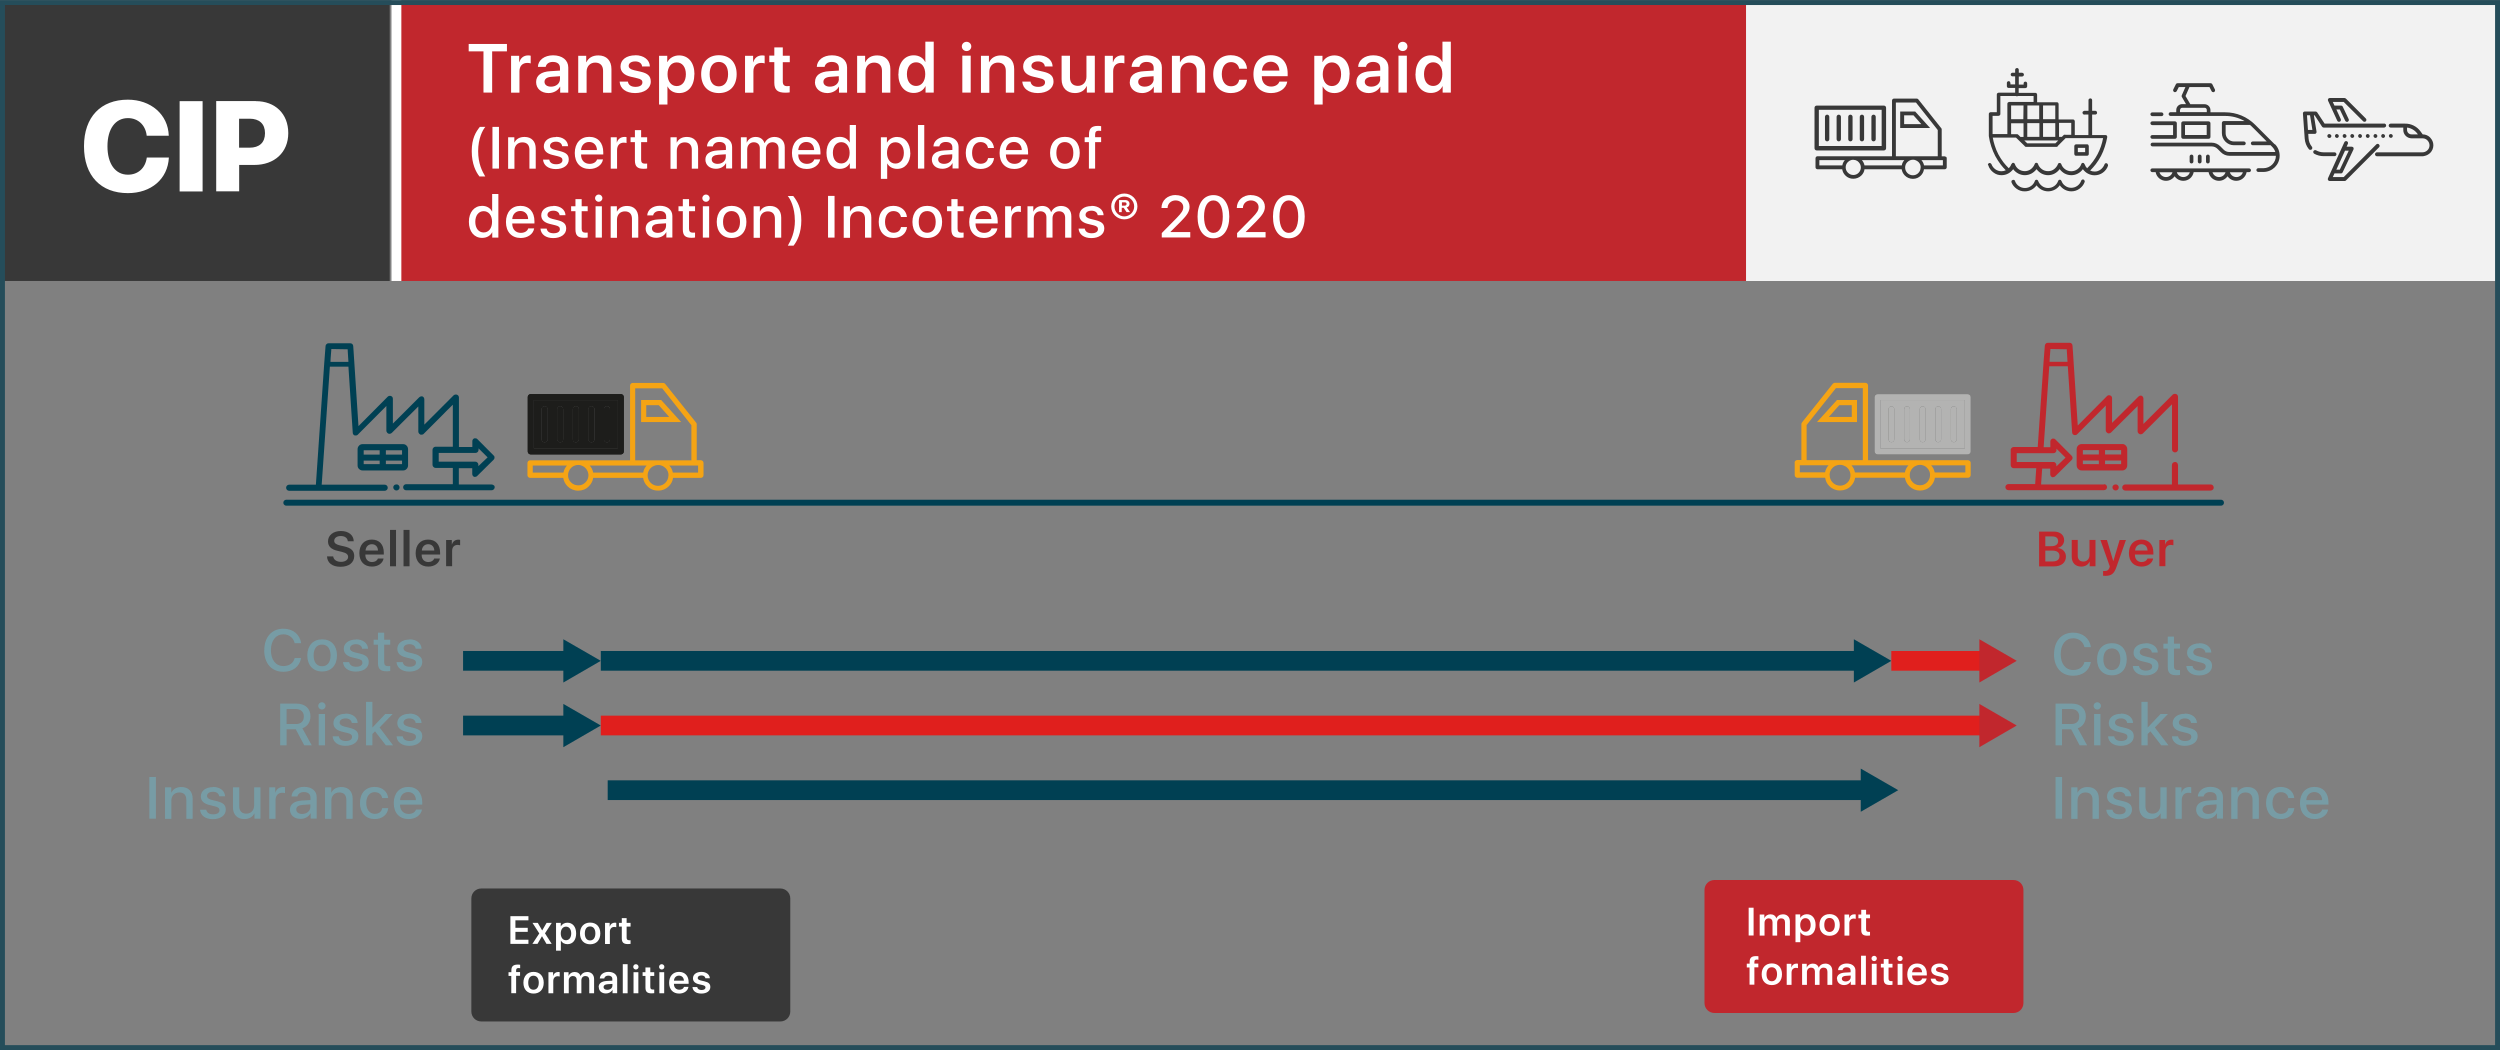 <svg xmlns="http://www.w3.org/2000/svg" xmlns:xlink="http://www.w3.org/1999/xlink" id="Capa_2" data-name="Capa 2" viewBox="0 0 253.58 106.51"><rect x="0" y="0" width="253.58" height="106.51" fill="#808080" stroke="none"/><defs><style>      .cls-1 {        stroke: #1d1d1b;      }      .cls-1, .cls-2, .cls-3, .cls-4, .cls-5, .cls-6, .cls-7 {        fill: none;      }      .cls-1, .cls-7 {        stroke-linecap: round;        stroke-linejoin: round;        stroke-width: .6px;      }      .cls-8 {        fill: #c1272d;      }      .cls-8, .cls-9, .cls-5, .cls-10, .cls-11, .cls-12, .cls-13, .cls-14, .cls-15, .cls-16 {        stroke-width: 0px;      }      .cls-17 {        opacity: .3;      }      .cls-2 {        stroke: #fff;      }      .cls-2, .cls-3, .cls-4, .cls-6 {        stroke-miterlimit: 10;      }      .cls-3 {        stroke: #e01f1d;      }      .cls-3, .cls-6 {        stroke-width: 2px;      }      .cls-18 {        clip-path: url(#clippath-2);      }      .cls-9 {        fill: #004053;      }      .cls-4 {        stroke: #254d5a;        stroke-width: .5px;      }      .cls-19 {        clip-path: url(#clippath-1);      }      .cls-20 {        clip-path: url(#clippath-4);      }      .cls-10 {        fill: #fff;      }      .cls-6, .cls-7 {        stroke: #004053;      }      .cls-21 {        clip-path: url(#clippath);      }      .cls-22 {        clip-path: url(#clippath-3);      }      .cls-11 {        fill: #b3b3b2;      }      .cls-23 {        clip-path: url(#clippath-5);      }      .cls-12 {        fill: #f5a414;      }      .cls-13 {        fill: #779ca5;      }      .cls-14 {        fill: #1d1d1b;      }      .cls-15 {        fill: #383838;      }      .cls-16, .cls-24 {        fill: #f2f2f2;      }    </style><clipPath id="clippath"><rect class="cls-16" x="177.12" y=".26" width="76.2" height="28.24"></rect></clipPath><clipPath id="clippath-1"><rect class="cls-5" x="190.13" y="39.97" width="9.74" height="6.12"></rect></clipPath><clipPath id="clippath-2"><rect class="cls-5" x="53.53" y="39.98" width="9.75" height="6.11"></rect></clipPath><clipPath id="clippath-3"><rect class="cls-5" x="53.53" y="39.98" width="9.75" height="6.11"></rect></clipPath><clipPath id="clippath-4"><rect class="cls-5" x="190.14" y="39.98" width="9.75" height="6.11"></rect></clipPath><clipPath id="clippath-5"><rect class="cls-5" x="190.14" y="39.98" width="9.75" height="6.11"></rect></clipPath></defs><g id="Capa_1-2" data-name="Capa 1"><path class="cls-8" d="m204.23,102.75h-30.33c-.56,0-1.01-.45-1.01-1.01v-11.47c0-.56.45-1.01,1.01-1.01h30.33c.56,0,1.01.45,1.01,1.01v11.47c0,.56-.45,1.01-1.01,1.01"></path><path class="cls-15" d="m79.15,103.61h-30.33c-.56,0-1.01-.45-1.01-1.01v-11.47c0-.56.45-1.01,1.01-1.01h30.33c.56,0,1.01.45,1.01,1.01v11.47c0,.56-.45,1.01-1.01,1.01"></path><rect class="cls-15" x=".25" y=".26" width="39.28" height="28.24"></rect><rect class="cls-8" x="39.98" y=".26" width="137.14" height="28.24"></rect><g><rect class="cls-24" x="177.12" y=".26" width="76.2" height="28.24"></rect><g class="cls-21"><rect class="cls-16" x="177.12" y=".26" width="76.2" height="28.24"></rect></g></g><path class="cls-10" d="m8.52,14.84c0-2.99,1.72-4.73,4.45-4.73,2.32,0,4.08,1.49,4.15,3.66h-2.24c-.11-1.08-.88-1.79-1.9-1.79-1.27,0-2.08,1.08-2.08,2.86s.8,2.88,2.08,2.88c1.02,0,1.77-.67,1.91-1.74h2.24c-.11,2.18-1.8,3.61-4.16,3.61-2.74,0-4.45-1.75-4.45-4.74"></path><rect class="cls-10" x="18.22" y="10.26" width="2.33" height="9.16"></rect><path class="cls-10" d="m25.95,10.26c1.96,0,3.29,1.28,3.29,3.24s-1.4,3.23-3.44,3.23h-1.54v2.68h-2.33v-9.16h4.02Zm-1.69,4.72h1.05c.99,0,1.57-.51,1.57-1.47s-.58-1.47-1.56-1.47h-1.07v2.94Z"></path><path class="cls-10" d="m48.64,17.91c-.36-.45-.79-1.27-.79-2.57s.41-1.95.82-2.47h.56c-.28.32-.73,1.19-.73,2.46s.41,2.04.72,2.57h-.58Z"></path><rect class="cls-10" x="49.95" y="12.87" width=".66" height="4.23"></rect><path class="cls-10" d="m51.56,13.92h.61v.54h.01c.19-.38.54-.57,1.03-.57.7,0,1.13.45,1.13,1.18v2.04h-.64v-1.92c0-.48-.25-.75-.72-.75s-.8.33-.8.84v1.84h-.64v-3.18Z"></path><path class="cls-10" d="m56.4,13.88c.7,0,1.2.39,1.22.95h-.6c-.03-.28-.27-.46-.63-.46s-.6.17-.6.42c0,.19.16.33.49.41l.53.13c.64.16.88.39.88.86,0,.57-.54.96-1.31.96s-1.25-.38-1.3-.96h.63c.05.3.29.47.7.47s.64-.16.64-.42c0-.2-.13-.31-.46-.39l-.57-.14c-.57-.14-.86-.43-.86-.87,0-.56.5-.94,1.23-.94"></path><path class="cls-10" d="m61.16,16.17c-.09.57-.65.97-1.36.97-.92,0-1.5-.62-1.5-1.62s.58-1.64,1.47-1.64,1.42.61,1.42,1.57v.22h-2.25v.04c0,.55.35.91.87.91.37,0,.66-.17.75-.45h.61Zm-2.22-.95h1.61c-.01-.49-.33-.82-.79-.82s-.79.33-.82.82"></path><path class="cls-10" d="m61.95,13.92h.61v.54h.01c.1-.35.39-.57.77-.57.07,0,.16,0,.21.02v.6c-.05-.02-.18-.04-.28-.04-.42,0-.68.29-.68.74v1.9h-.64v-3.18Z"></path><path class="cls-10" d="m65.03,13.2v.72h.61v.5h-.61v1.78c0,.28.12.4.39.4.07,0,.17,0,.22-.01v.5c-.07.02-.22.03-.36.03-.64,0-.88-.24-.88-.86v-1.84h-.44v-.5h.44v-.72h.63Z"></path><path class="cls-10" d="m68.03,13.92h.61v.54h.01c.19-.38.54-.57,1.03-.57.7,0,1.13.45,1.13,1.18v2.04h-.64v-1.92c0-.48-.25-.75-.72-.75s-.8.33-.8.84v1.84h-.64v-3.18Z"></path><path class="cls-10" d="m71.55,16.19c0-.56.43-.88,1.22-.93l.86-.05v-.25c0-.36-.24-.56-.67-.56-.35,0-.6.18-.65.45h-.6c.02-.56.55-.98,1.27-.98.78,0,1.28.41,1.28,1.04v2.18h-.61v-.53h-.02c-.18.35-.57.56-1.01.56-.64,0-1.07-.38-1.07-.94m2.07-.28v-.25l-.77.05c-.43.03-.66.19-.66.47s.24.45.6.45c.47,0,.83-.3.83-.72"></path><path class="cls-10" d="m75.13,13.92h.61v.54h.01c.15-.36.49-.57.9-.57.44,0,.76.22.89.62h.02c.17-.38.54-.62,1-.62.63,0,1.04.41,1.04,1.05v2.17h-.63v-2.02c0-.42-.23-.66-.62-.66s-.66.29-.66.7v1.97h-.62v-2.07c0-.37-.24-.6-.61-.6-.39,0-.67.3-.67.72v1.95h-.64v-3.18Z"></path><path class="cls-10" d="m83.19,16.17c-.09.57-.65.97-1.36.97-.92,0-1.5-.62-1.5-1.62s.58-1.64,1.47-1.64,1.42.61,1.42,1.57v.22h-2.25v.04c0,.55.35.91.87.91.37,0,.66-.17.75-.45h.61Zm-2.22-.95h1.61c-.01-.49-.33-.82-.79-.82s-.79.33-.82.82"></path><path class="cls-10" d="m83.83,15.5c0-.98.55-1.62,1.34-1.62.46,0,.82.21,1,.56h.02v-1.76h.63v4.42h-.62v-.54h-.01c-.19.36-.55.57-1.02.57-.8,0-1.34-.64-1.34-1.63m.65,0c0,.66.34,1.08.85,1.08s.85-.43.85-1.08-.34-1.08-.85-1.08-.85.43-.85,1.08"></path><path class="cls-10" d="m92.34,15.51c0,.98-.53,1.62-1.33,1.62-.46,0-.82-.2-1.01-.55h-.01v1.56h-.64v-4.22h.61v.53h.02c.18-.34.57-.56,1.01-.56.81,0,1.34.64,1.34,1.62m-.65,0c0-.66-.34-1.08-.86-1.08s-.85.44-.85,1.08c0,.65.34,1.08.85,1.08s.86-.42.86-1.08"></path><rect class="cls-10" x="93.11" y="12.68" width=".64" height="4.42"></rect><path class="cls-10" d="m94.52,16.19c0-.56.43-.88,1.22-.93l.86-.05v-.25c0-.36-.24-.56-.67-.56-.35,0-.6.18-.65.45h-.6c.02-.56.55-.98,1.27-.98.78,0,1.28.41,1.28,1.04v2.18h-.61v-.53h-.02c-.18.35-.57.56-1.01.56-.64,0-1.07-.38-1.07-.94m2.07-.28v-.25l-.77.05c-.43.03-.66.19-.66.47s.24.45.6.45c.47,0,.83-.3.83-.72"></path><path class="cls-10" d="m100.21,15c-.06-.34-.32-.59-.76-.59-.51,0-.85.43-.85,1.1s.35,1.1.86,1.1c.41,0,.69-.2.76-.58h.61c-.07.66-.61,1.11-1.37,1.11-.9,0-1.5-.62-1.5-1.63s.59-1.63,1.49-1.63c.81,0,1.32.52,1.37,1.13h-.61Z"></path><path class="cls-10" d="m104.25,16.17c-.09.57-.65.97-1.36.97-.92,0-1.5-.62-1.5-1.62s.58-1.64,1.47-1.64,1.42.61,1.42,1.57v.22h-2.25v.04c0,.55.35.91.87.91.37,0,.66-.17.75-.45h.61Zm-2.22-.95h1.61c-.01-.49-.33-.82-.79-.82s-.79.33-.82.82"></path><path class="cls-10" d="m106.51,15.51c0-1,.59-1.63,1.51-1.63s1.5.63,1.5,1.63-.58,1.63-1.5,1.63-1.51-.63-1.51-1.63m2.36,0c0-.69-.32-1.1-.86-1.1s-.86.41-.86,1.1.32,1.1.86,1.1.86-.41.86-1.1"></path><path class="cls-10" d="m110.46,14.42h-.44v-.5h.44v-.29c0-.6.27-.86.91-.86.11,0,.22.01.32.03v.48c-.06-.01-.15-.02-.24-.02-.26,0-.37.11-.37.39v.27h.61v.5h-.61v2.68h-.63v-2.68Z"></path><path class="cls-10" d="m47.56,22.5c0-.98.55-1.62,1.34-1.62.46,0,.82.21,1,.56h.02v-1.76h.63v4.42h-.62v-.54h-.01c-.19.36-.55.57-1.02.57-.8,0-1.34-.64-1.34-1.63m.65,0c0,.66.34,1.08.85,1.08s.85-.43.85-1.08-.34-1.08-.85-1.08-.85.43-.85,1.08"></path><path class="cls-10" d="m54.18,23.17c-.09.57-.65.97-1.36.97-.92,0-1.5-.62-1.5-1.62s.58-1.64,1.47-1.64,1.42.61,1.42,1.57v.22h-2.25v.04c0,.55.35.91.87.91.37,0,.66-.17.75-.45h.61Zm-2.22-.95h1.61c-.01-.49-.33-.82-.79-.82s-.79.33-.82.82"></path><path class="cls-10" d="m56.14,20.88c.7,0,1.2.39,1.22.95h-.6c-.03-.28-.27-.46-.63-.46s-.6.17-.6.42c0,.19.16.33.49.41l.53.13c.64.16.88.39.88.86,0,.57-.54.96-1.31.96s-1.25-.38-1.3-.96h.63c.05.3.29.47.7.47s.64-.16.64-.42c0-.2-.13-.31-.46-.39l-.57-.14c-.57-.14-.86-.43-.86-.87,0-.56.5-.94,1.23-.94"></path><path class="cls-10" d="m59,20.2v.72h.61v.5h-.61v1.78c0,.28.12.4.39.4.07,0,.17,0,.22-.01v.5c-.07.02-.22.03-.36.03-.64,0-.88-.24-.88-.86v-1.84h-.44v-.5h.44v-.72h.63Z"></path><path class="cls-10" d="m60.36,20.1c0-.21.17-.37.37-.37s.37.16.37.37-.17.37-.37.37-.37-.16-.37-.37m.05.82h.64v3.18h-.64v-3.18Z"></path><path class="cls-10" d="m61.96,20.92h.61v.54h.01c.19-.38.54-.57,1.03-.57.7,0,1.13.45,1.13,1.18v2.04h-.64v-1.92c0-.48-.25-.75-.72-.75s-.8.33-.8.84v1.84h-.64v-3.18Z"></path><path class="cls-10" d="m65.49,23.19c0-.56.43-.88,1.22-.93l.86-.05v-.25c0-.36-.24-.56-.67-.56-.35,0-.6.18-.65.45h-.6c.02-.56.55-.98,1.27-.98.78,0,1.28.41,1.28,1.04v2.18h-.61v-.53h-.02c-.18.35-.57.56-1.01.56-.64,0-1.07-.38-1.07-.94m2.07-.28v-.25l-.77.05c-.43.03-.66.19-.66.47s.24.45.6.45c.47,0,.83-.3.83-.72"></path><path class="cls-10" d="m69.89,20.2v.72h.61v.5h-.61v1.78c0,.28.12.4.39.4.07,0,.17,0,.22-.01v.5c-.07.02-.22.03-.36.03-.64,0-.88-.24-.88-.86v-1.84h-.44v-.5h.44v-.72h.63Z"></path><path class="cls-10" d="m71.24,20.1c0-.21.17-.37.37-.37s.37.16.37.37-.17.37-.37.37-.37-.16-.37-.37m.05.82h.64v3.18h-.64v-3.18Z"></path><path class="cls-10" d="m72.7,22.51c0-1,.59-1.63,1.51-1.63s1.5.63,1.5,1.63-.58,1.63-1.5,1.63-1.51-.63-1.51-1.63m2.36,0c0-.69-.32-1.1-.86-1.1s-.86.41-.86,1.1.32,1.1.86,1.1.86-.41.86-1.1"></path><path class="cls-10" d="m76.46,20.92h.61v.54h.01c.19-.38.54-.57,1.03-.57.7,0,1.13.45,1.13,1.18v2.04h-.64v-1.92c0-.48-.25-.75-.72-.75s-.8.33-.8.84v1.84h-.64v-3.18Z"></path><path class="cls-10" d="m80.62,22.34c0-1.27-.44-2.14-.72-2.46h.56c.41.53.82,1.18.82,2.47s-.43,2.12-.79,2.57h-.58c.31-.54.72-1.31.72-2.57"></path><rect class="cls-10" x="83.99" y="19.87" width=".66" height="4.23"></rect><path class="cls-10" d="m85.6,20.92h.61v.54h.01c.19-.38.54-.57,1.03-.57.7,0,1.13.45,1.13,1.18v2.04h-.64v-1.92c0-.48-.25-.75-.72-.75s-.8.33-.8.84v1.84h-.64v-3.18Z"></path><path class="cls-10" d="m91.38,22c-.06-.34-.32-.59-.76-.59-.51,0-.85.43-.85,1.1s.35,1.1.86,1.1c.41,0,.69-.2.76-.58h.61c-.07.66-.61,1.11-1.37,1.11-.9,0-1.5-.62-1.5-1.63s.59-1.63,1.49-1.63c.81,0,1.32.52,1.37,1.13h-.61Z"></path><path class="cls-10" d="m92.55,22.51c0-1,.59-1.63,1.51-1.63s1.5.63,1.5,1.63-.58,1.63-1.5,1.63-1.51-.63-1.51-1.63m2.36,0c0-.69-.32-1.1-.86-1.1s-.86.41-.86,1.1.32,1.1.86,1.1.86-.41.86-1.1"></path><path class="cls-10" d="m97.13,20.2v.72h.61v.5h-.61v1.78c0,.28.12.4.39.4.07,0,.17,0,.22-.01v.5c-.07.02-.22.03-.36.03-.64,0-.88-.24-.88-.86v-1.84h-.44v-.5h.44v-.72h.63Z"></path><path class="cls-10" d="m101.17,23.17c-.09.57-.65.97-1.36.97-.92,0-1.5-.62-1.5-1.62s.58-1.64,1.47-1.64,1.42.61,1.42,1.57v.22h-2.25v.04c0,.55.35.91.87.91.37,0,.66-.17.75-.45h.61Zm-2.22-.95h1.61c-.01-.49-.33-.82-.79-.82s-.79.33-.82.82"></path><path class="cls-10" d="m101.95,20.92h.61v.54h.01c.1-.35.39-.57.77-.57.07,0,.16,0,.21.02v.6c-.05-.02-.18-.04-.28-.04-.42,0-.68.29-.68.74v1.9h-.64v-3.18Z"></path><path class="cls-10" d="m104.2,20.92h.61v.54h.01c.15-.36.49-.57.9-.57.44,0,.76.22.89.62h.02c.17-.38.54-.62,1-.62.63,0,1.04.41,1.04,1.05v2.17h-.63v-2.02c0-.42-.23-.66-.62-.66s-.66.29-.66.7v1.97h-.62v-2.07c0-.37-.24-.6-.61-.6-.39,0-.67.3-.67.72v1.95h-.64v-3.18Z"></path><path class="cls-10" d="m110.72,20.88c.7,0,1.2.39,1.22.95h-.6c-.03-.28-.27-.46-.63-.46s-.6.17-.6.42c0,.19.16.33.49.41l.53.13c.64.16.88.39.88.86,0,.57-.54.96-1.31.96s-1.25-.38-1.3-.96h.63c.05.3.29.47.7.47s.64-.16.64-.42c0-.2-.13-.31-.46-.39l-.57-.14c-.57-.14-.86-.43-.86-.87,0-.56.5-.94,1.23-.94"></path><path class="cls-10" d="m112.71,20.94c0-.73.59-1.31,1.33-1.31s1.33.58,1.33,1.31-.59,1.31-1.33,1.31-1.33-.58-1.33-1.31m2.33,0c0-.56-.44-1-1-1s-1,.44-1,1,.45,1.01,1,1.01,1-.45,1-1.01m-1.53.58v-1.23h.62c.26,0,.44.16.44.38,0,.19-.11.33-.28.37l.34.48h-.36l-.29-.44h-.2v.44h-.29Zm.29-.66h.27c.12,0,.2-.06.2-.18,0-.1-.07-.16-.19-.16h-.28v.34Z"></path><path class="cls-10" d="m119.25,19.79c.81,0,1.41.51,1.41,1.18,0,.49-.26.86-.88,1.49l-1.06,1.06v.02h2.01v.55h-2.89v-.45l1.53-1.55c.52-.54.65-.76.65-1.09,0-.38-.34-.67-.78-.67-.46,0-.81.33-.81.77h0s-.62,0-.62,0h0c0-.77.61-1.32,1.45-1.32"></path><path class="cls-10" d="m121.47,21.98c0-1.34.61-2.19,1.61-2.19s1.61.85,1.61,2.18-.6,2.2-1.61,2.2-1.61-.85-1.61-2.2m2.56,0c0-1.01-.35-1.64-.95-1.64s-.95.63-.95,1.64.35,1.65.95,1.65.95-.62.95-1.65"></path><path class="cls-10" d="m126.89,19.79c.81,0,1.41.51,1.41,1.18,0,.49-.26.86-.88,1.49l-1.06,1.06v.02h2.01v.55h-2.89v-.45l1.53-1.55c.52-.54.65-.76.65-1.09,0-.38-.34-.67-.78-.67-.46,0-.81.33-.81.77h0s-.62,0-.62,0h0c0-.77.61-1.32,1.45-1.32"></path><path class="cls-10" d="m129.12,21.98c0-1.34.61-2.19,1.61-2.19s1.61.85,1.61,2.18-.6,2.2-1.61,2.2-1.61-.85-1.61-2.2m2.56,0c0-1.01-.35-1.64-.95-1.64s-.95.63-.95,1.64.35,1.65.95,1.65.95-.62.95-1.65"></path><polygon class="cls-10" points="49.04 9.39 49.04 5.21 47.54 5.21 47.54 4.46 51.42 4.46 51.42 5.21 49.92 5.21 49.92 9.39 49.04 9.39"></polygon><path class="cls-10" d="m51.84,5.66h.82v.65h.02c.12-.44.45-.69.89-.69.09,0,.2.01.26.03v.78c-.07-.03-.22-.05-.34-.05-.5,0-.8.32-.8.85v2.17h-.85v-3.74Z"></path><path class="cls-10" d="m54.38,8.32c0-.67.51-1.05,1.45-1.1l.97-.06v-.27c0-.4-.27-.61-.73-.61-.39,0-.66.2-.72.5h-.79c.02-.68.66-1.17,1.54-1.17.93,0,1.54.49,1.54,1.23v2.56h-.82v-.6h-.02c-.21.4-.67.64-1.16.64-.74,0-1.26-.45-1.26-1.11m2.42-.32v-.28l-.86.06c-.46.03-.71.21-.71.51s.26.49.66.49c.52,0,.91-.32.91-.78"></path><path class="cls-10" d="m58.64,5.66h.82v.65h.02c.22-.45.63-.69,1.21-.69.83,0,1.33.52,1.33,1.39v2.39h-.85v-2.22c0-.53-.29-.83-.8-.83s-.87.37-.87.92v2.14h-.85v-3.74Z"></path><path class="cls-10" d="m64.44,5.6c.86,0,1.46.47,1.48,1.14h-.79c-.03-.32-.3-.51-.7-.51s-.66.18-.66.45c0,.21.17.35.54.44l.66.15c.75.17,1.04.46,1.04,1.01,0,.69-.65,1.16-1.59,1.16s-1.52-.46-1.57-1.16h.84c.05.34.33.53.77.53s.7-.17.7-.45c0-.22-.14-.34-.51-.42l-.68-.16c-.68-.16-1.03-.51-1.03-1.04,0-.68.6-1.13,1.5-1.13"></path><path class="cls-10" d="m70.43,7.53c0,1.17-.6,1.91-1.54,1.91-.54,0-.96-.24-1.17-.66h-.02v1.82h-.85v-4.94h.83v.63h.02c.21-.41.66-.67,1.18-.67.95,0,1.56.74,1.56,1.91m-.87,0c0-.73-.37-1.2-.93-1.2s-.93.48-.93,1.2.37,1.2.93,1.2.93-.47.93-1.2"></path><path class="cls-10" d="m71.12,7.52c0-1.18.7-1.92,1.8-1.92s1.8.73,1.8,1.92-.69,1.92-1.8,1.92-1.8-.73-1.8-1.92m2.73,0c0-.78-.35-1.24-.94-1.24s-.93.46-.93,1.24.35,1.24.93,1.24.94-.46.94-1.24"></path><path class="cls-10" d="m75.57,5.66h.82v.65h.02c.12-.44.45-.69.89-.69.09,0,.2.01.26.03v.78c-.07-.03-.22-.05-.34-.05-.5,0-.8.32-.8.85v2.17h-.85v-3.74Z"></path><path class="cls-10" d="m79.4,4.82v.83h.71v.66h-.71v1.97c0,.31.14.46.45.46.08,0,.2-.01.25-.02v.65c-.09.02-.27.03-.45.03-.79,0-1.11-.29-1.11-1.01v-2.09h-.51v-.66h.51v-.83h.85Z"></path><path class="cls-10" d="m82.67,8.32c0-.67.51-1.05,1.45-1.1l.97-.06v-.27c0-.4-.27-.61-.73-.61-.39,0-.66.2-.72.5h-.79c.02-.68.66-1.17,1.53-1.17.93,0,1.54.49,1.54,1.23v2.56h-.82v-.6h-.02c-.21.4-.67.64-1.16.64-.73,0-1.26-.45-1.26-1.11m2.42-.32v-.28l-.85.06c-.46.03-.71.21-.71.51s.26.49.66.49c.52,0,.91-.32.91-.78"></path><path class="cls-10" d="m86.93,5.66h.82v.65h.02c.22-.45.63-.69,1.21-.69.83,0,1.33.52,1.33,1.39v2.39h-.85v-2.22c0-.53-.29-.83-.8-.83s-.87.37-.87.92v2.14h-.85v-3.74Z"></path><path class="cls-10" d="m91.13,7.52c0-1.16.63-1.91,1.55-1.91.54,0,.96.26,1.16.67h.02v-2.05h.85v5.16h-.83v-.64h-.02c-.2.42-.63.68-1.18.68-.93,0-1.56-.75-1.56-1.91m.87,0c0,.74.37,1.2.93,1.2s.93-.47.93-1.2-.37-1.2-.93-1.2-.93.47-.93,1.2"></path><path class="cls-10" d="m97.56,4.71c0-.27.22-.47.48-.47s.48.2.48.47-.21.47-.48.47-.48-.21-.48-.47m.05.94h.85v3.74h-.85v-3.74Z"></path><path class="cls-10" d="m99.49,5.66h.82v.65h.02c.22-.45.63-.69,1.21-.69.83,0,1.33.52,1.33,1.39v2.39h-.85v-2.22c0-.53-.29-.83-.8-.83s-.87.37-.87.92v2.14h-.85v-3.74Z"></path><path class="cls-10" d="m105.29,5.6c.86,0,1.46.47,1.48,1.14h-.79c-.03-.32-.3-.51-.7-.51s-.66.18-.66.45c0,.21.17.35.54.44l.66.15c.75.17,1.04.46,1.04,1.01,0,.69-.65,1.16-1.59,1.16s-1.52-.46-1.58-1.16h.84c.05.34.33.53.77.53s.7-.17.7-.45c0-.22-.14-.34-.51-.42l-.68-.16c-.68-.16-1.03-.51-1.03-1.04,0-.68.6-1.13,1.5-1.13"></path><path class="cls-10" d="m111.06,9.39h-.82v-.65h-.02c-.21.45-.62.7-1.19.7-.81,0-1.35-.53-1.35-1.39v-2.4h.85v2.22c0,.54.3.84.8.84s.87-.37.87-.92v-2.14h.85v3.74Z"></path><path class="cls-10" d="m112.06,5.66h.82v.65h.02c.12-.44.45-.69.89-.69.09,0,.2.01.26.03v.78c-.07-.03-.22-.05-.34-.05-.5,0-.8.32-.8.85v2.17h-.85v-3.74Z"></path><path class="cls-10" d="m114.6,8.32c0-.67.51-1.05,1.45-1.1l.97-.06v-.27c0-.4-.27-.61-.73-.61-.39,0-.66.2-.72.5h-.79c.02-.68.66-1.17,1.53-1.17.93,0,1.54.49,1.54,1.23v2.56h-.82v-.6h-.02c-.21.4-.67.64-1.16.64-.73,0-1.26-.45-1.26-1.11m2.42-.32v-.28l-.85.06c-.46.03-.71.21-.71.51s.26.49.66.49c.52,0,.91-.32.91-.78"></path><path class="cls-10" d="m118.86,5.66h.82v.65h.02c.22-.45.63-.69,1.21-.69.83,0,1.33.52,1.33,1.39v2.39h-.85v-2.22c0-.53-.29-.83-.8-.83s-.87.37-.87.92v2.14h-.85v-3.74Z"></path><path class="cls-10" d="m125.69,6.98c-.06-.39-.36-.68-.83-.68-.56,0-.93.47-.93,1.22s.37,1.23.93,1.23c.46,0,.76-.24.83-.66h.8c-.07.82-.71,1.35-1.64,1.35-1.08,0-1.79-.73-1.79-1.92s.7-1.92,1.78-1.92c.98,0,1.59.6,1.65,1.37h-.8Z"></path><path class="cls-10" d="m130.57,8.28c-.11.69-.77,1.16-1.64,1.16-1.11,0-1.79-.73-1.79-1.91s.69-1.93,1.76-1.93,1.71.71,1.71,1.85v.28h-2.62v.05c0,.6.38,1,.95,1,.41,0,.73-.2.83-.5h.8Zm-2.57-1.12h1.77c-.02-.54-.37-.9-.87-.9s-.86.36-.9.9"></path><path class="cls-10" d="m136.89,7.53c0,1.17-.6,1.91-1.54,1.91-.54,0-.96-.24-1.17-.66h-.02v1.82h-.85v-4.94h.83v.63h.02c.21-.41.66-.67,1.18-.67.95,0,1.56.74,1.56,1.91m-.87,0c0-.73-.37-1.2-.93-1.2s-.93.48-.93,1.2.37,1.2.93,1.2.93-.47.93-1.2"></path><path class="cls-10" d="m137.58,8.32c0-.67.51-1.05,1.45-1.1l.97-.06v-.27c0-.4-.27-.61-.73-.61-.39,0-.66.2-.72.5h-.79c.02-.68.66-1.17,1.53-1.17.93,0,1.54.49,1.54,1.23v2.56h-.82v-.6h-.02c-.21.4-.67.64-1.16.64-.73,0-1.26-.45-1.26-1.11m2.42-.32v-.28l-.85.06c-.46.03-.71.21-.71.51s.26.49.66.49c.52,0,.91-.32.91-.78"></path><path class="cls-10" d="m141.8,4.71c0-.27.21-.47.48-.47s.48.2.48.47-.21.47-.48.47-.48-.21-.48-.47m.05.94h.85v3.74h-.85v-3.74Z"></path><path class="cls-10" d="m143.58,7.52c0-1.16.63-1.91,1.55-1.91.54,0,.96.26,1.16.67h.02v-2.05h.85v5.16h-.83v-.64h-.02c-.2.42-.63.68-1.18.68-.93,0-1.56-.75-1.56-1.91m.87,0c0,.74.37,1.2.93,1.2s.93-.47.93-1.2-.37-1.2-.93-1.2-.93.47-.93,1.2"></path><path class="cls-15" d="m197.4,15.92s-.09-.06-.14-.06h-.31v-2.73s0-.05-.01-.07c0-.02-.02-.04-.03-.05l-2.33-2.93h0s-.04-.04-.07-.06c-.03-.01-.06-.02-.09-.02h-2.31c-.05,0-.11.02-.14.06-.04.04-.06.09-.06.14v5.65h-7.56c-.05,0-.11.02-.14.06-.04.04-.06.09-.06.14v.92c0,.05.02.11.06.14.04.04.09.06.14.06h2.51c.03.24.15.46.32.63.21.22.51.34.81.33.3,0,.6-.12.81-.33.18-.17.29-.39.32-.63h3.77c.04.24.15.46.32.63.21.22.51.34.81.34h.03c.3,0,.58-.12.79-.34.17-.17.28-.39.31-.63h2.11c.05,0,.1-.02.14-.06.04-.04.06-.09.06-.14v-.92c0-.05-.02-.11-.06-.15m-5.1-5.5h2.04l2.21,2.79v2.66h-4.25v-5.44Zm-5.44,6.38h-2.32v-.54h2.59c-.14.15-.23.34-.26.54Zm1.67.74c-.14.15-.34.23-.54.23-.21,0-.4-.08-.55-.23-.15-.14-.23-.34-.23-.55,0-.2.08-.4.23-.54.09-.09.19-.15.31-.19.08-.02.16-.04.24-.03.07,0,.14.01.21.03.12.04.23.1.32.2.14.14.23.33.23.54,0,.2-.08.4-.23.55h0Zm4.37-.74h-3.78c-.04-.2-.13-.39-.27-.54h4.31c-.14.15-.23.34-.26.54h0Zm1.91.21c0,.21-.08.41-.23.56-.14.15-.35.23-.55.23-.21,0-.41-.08-.56-.23-.15-.15-.23-.35-.23-.56,0-.21.08-.41.23-.55.09-.09.2-.16.32-.2.08-.02.16-.04.24-.04h.04c.07,0,.13.02.2.04.12.04.24.11.33.2.14.14.22.33.22.53v.02Zm2.26-.21h-1.91c-.04-.2-.13-.39-.27-.54h2.18v.54Z"></path><path class="cls-15" d="m194.26,11.31h-1.52v1.67h3.03l-1.51-1.67Zm-1.12.39h.95l.79.89h-1.74v-.89Z"></path><path class="cls-15" d="m191.09,15.26h-6.82c-.12,0-.22-.1-.22-.22v-4.11c0-.12.1-.22.22-.22h6.82c.12,0,.22.1.22.22v4.11c0,.12-.1.22-.22.22m-6.6-.45h6.37v-3.67h-6.37v3.67Z"></path><path class="cls-15" d="m185.33,14.34c-.12,0-.22-.1-.22-.22v-2.27c0-.12.1-.22.22-.22s.22.1.22.22v2.27c0,.12-.1.22-.22.22"></path><path class="cls-15" d="m187.69,14.34c-.12,0-.22-.1-.22-.22v-2.27c0-.12.1-.22.22-.22s.22.1.22.22v2.27c0,.12-.1.22-.22.22"></path><path class="cls-15" d="m188.86,14.34c-.12,0-.22-.1-.22-.22v-2.27c0-.12.1-.22.22-.22s.22.1.22.22v2.27c0,.12-.1.22-.22.22"></path><path class="cls-15" d="m186.51,14.34c-.12,0-.22-.1-.22-.22v-2.27c0-.12.1-.22.22-.22s.22.1.22.22v2.27c0,.12-.1.22-.22.22"></path><path class="cls-15" d="m190.04,14.34c-.12,0-.22-.1-.22-.22v-2.27c0-.12.1-.22.22-.22s.22.1.22.22v2.27c0,.12-.1.22-.22.22"></path><path class="cls-15" d="m204.08,18.28s-.06.08-.06.13v.06c.1.28.29.51.53.68.24.17.53.27.82.26h.02c.24,0,.47-.06.68-.17.2-.11.37-.26.5-.44h0c.13.17.3.33.5.44.21.11.44.17.67.17.24,0,.47-.06.68-.17.2-.1.37-.26.5-.44h.01c.13.18.3.33.5.44.21.11.44.17.67.17.3,0,.59-.09.83-.27.24-.17.42-.4.52-.68h0s.01-.03.01-.03v-.04s0-.01-.01-.02h0s-.02-.09-.05-.12c-.03-.03-.08-.05-.12-.05-.04,0-.08.01-.11.04-.03.02-.06.05-.07.09-.07.21-.21.39-.39.52-.18.13-.4.2-.62.2-.22,0-.44-.07-.61-.2-.18-.12-.31-.3-.38-.5h-.01s-.03-.07-.06-.09c-.03-.02-.06-.03-.1-.03-.04,0-.08.01-.11.04-.03.02-.05.05-.06.09-.08.21-.21.39-.39.51-.18.13-.4.2-.63.2-.22,0-.44-.07-.61-.2-.18-.13-.31-.3-.39-.5h0s-.03-.08-.06-.1c-.03-.02-.07-.04-.11-.04-.04,0-.08.01-.11.04-.03.02-.05.05-.06.09-.08.21-.21.39-.39.51-.18.13-.39.2-.61.2-.22,0-.44-.06-.63-.2-.18-.12-.31-.3-.38-.5h-.01s0-.04-.01-.05c0-.01-.02-.02-.02-.03-.02-.02-.04-.03-.06-.04-.02,0-.05-.01-.07-.01-.05,0-.09.02-.13.05"></path><path class="cls-15" d="m210.45,14.69s-.05.08-.05.13v.8s.02.1.05.13c.03.03.08.05.13.05h1.12s.09-.02.12-.05c.03-.04.05-.08.05-.13v-.8s-.02-.09-.05-.13c-.03-.04-.08-.06-.12-.05h-1.12s-.1.02-.13.05m.31.31h.74v.43h-.74v-.43Z"></path><path class="cls-15" d="m201.67,16.74v.02s0,.02.01.02c.09.29.27.53.51.71.24.19.54.29.84.28.24,0,.47-.06.67-.17.2-.11.37-.26.5-.44h0c.13.18.31.33.51.44.21.11.44.17.68.17.23,0,.46-.06.67-.17.2-.11.37-.26.51-.44h0c.13.17.3.33.5.44.21.11.44.17.67.17.24,0,.47-.06.67-.17.2-.11.37-.26.5-.44h.01c.13.17.3.33.5.44.21.11.44.17.68.17.24,0,.47-.06.67-.17.2-.11.37-.26.5-.44h0c.13.18.3.34.51.45.21.11.44.17.68.17.3,0,.6-.09.84-.27.24-.17.43-.42.52-.7v-.07s-.02-.09-.06-.13c-.03-.04-.08-.06-.13-.06-.04,0-.08.01-.11.04-.03.02-.05.06-.06.1-.08.2-.22.38-.39.51-.18.13-.39.21-.61.2-.16,0-.31-.03-.45-.1.2-.2.39-.42.57-.65.2-.26.37-.54.53-.83.15-.29.28-.6.38-.92.11-.32.19-.65.25-.98v-.05s-.01-.09-.04-.12c-.02-.02-.04-.03-.07-.04-.01,0-.03-.01-.04-.01,0,0,0,0,0,0h-1.38v-2.08h.34s.09-.02.12-.06c.03-.04.04-.08.04-.13,0-.04-.02-.08-.04-.12-.03-.04-.07-.06-.12-.07h-.34v-1.09s-.02-.09-.05-.12c-.04-.03-.08-.05-.13-.05s-.09.02-.13.05c-.04.03-.06.07-.06.12v1.09h-.42s-.1.02-.13.06c-.04.03-.06.08-.06.13,0,.05.02.1.06.14.03.04.08.06.13.06h.02s0,0,0-.01h.39v2.08h-1.38v-1.4s-.02-.09-.05-.13c-.04-.04-.08-.06-.14-.05h-1.45v-1.56c0-.05-.02-.1-.05-.14-.03-.03-.08-.05-.13-.05h-2v-.77s-.02-.09-.05-.13c-.04-.04-.08-.06-.14-.05h-1.68v-.48h.67s.09-.02.13-.05c.04-.03.06-.08.06-.13v-.32s-.03-.09-.06-.12c-.03-.03-.08-.04-.12-.04-.04,0-.09.01-.12.04-.03.03-.06.07-.06.12v.14h-.49v-.82h.33c.05,0,.1-.02.14-.06.03-.03.05-.08.05-.13s-.02-.09-.05-.13c-.04-.04-.09-.06-.14-.06h-.33v-.32s-.03-.09-.06-.12c-.03-.03-.08-.04-.12-.04-.04,0-.08.02-.12.04-.04.03-.06.07-.07.12v.32h-.31s-.08.03-.1.06c-.03.03-.04.08-.04.12,0,.04.01.09.04.12.03.03.06.05.1.06h.31v.82h-.48v-.14s-.02-.09-.05-.13c-.03-.04-.08-.06-.13-.06s-.1.02-.13.06c-.04.03-.05.08-.05.13v.32c0,.05.02.1.05.13.04.03.08.05.13.05h.66v.48h-1.67s-.1.02-.13.05c-.04.03-.06.08-.06.13v1.8h-.63s-.09.02-.13.05c-.03.03-.05.08-.05.13v2.22h0v.02c.05.36.13.71.25,1.06.11.33.24.66.4.96.16.3.35.59.55.86.16.21.33.4.52.59-.14.07-.29.1-.44.1-.22,0-.44-.07-.62-.2-.18-.13-.31-.3-.39-.51,0-.02-.02-.03-.03-.04,0-.01-.01-.02-.02-.03-.02-.02-.04-.03-.06-.04-.02-.01-.04-.02-.07-.02-.03,0-.05,0-.08.02-.02.01-.04.03-.05.04-.02.02-.03.04-.04.05,0,.02-.01.05-.01.07,0,0-.01.01-.01.02m4.64-6.39h-2.47s-.09.02-.13.05c-.04.03-.06.08-.06.14v3.07h-1.5v-1.85h.6s.09-.02.13-.05c.04-.03.06-.08.06-.14v-1.82h1.58s.06.03.09.03c.03,0,.07,0,.1-.03h1.6v.6Zm-.95,3.91h3.45l-.29.29h-2.85l-.3-.29Zm1.52-3.55v1.39h-1.2v-1.39h1.2Zm.02,3.18h-1.23v-1.39h1.23v1.39Zm-2.87-3.18h1.26l-.02,1.39h-1.24v-1.39Zm4.48,3.18h-1.24v-1.39h1.24v1.39Zm-4.48-.28v-1.1h1.26v1.39h-.31l-.21-.21s-.02-.01-.03-.02c-.02-.03-.05-.05-.09-.05h-.61Zm4.48-2.9v1.39h-1.24v-1.39h1.24Zm1.61,2.97h-.57s-.05-.01-.07-.01-.05,0-.07.01c-.02,0-.04.02-.06.04l-.17.17h-.29v-1.42h1.24v1.22Zm-6.07,2.99c-.05.15-.14.29-.26.4-.19-.19-.37-.38-.53-.59-.2-.26-.37-.53-.52-.81-.15-.29-.28-.59-.37-.9-.09-.26-.15-.53-.2-.8h2.36l.86.84s.02.03.03.04c.03.04.08.06.13.06h3.07c.05,0,.1-.02.14-.06.02-.02.03-.04.04-.07l.76-.76h3.8c-.1.56-.29,1.11-.55,1.61-.28.54-.64,1.02-1.07,1.45-.11-.11-.2-.26-.25-.41h-.01s-.03-.07-.06-.1-.07-.04-.11-.04c-.04,0-.08.01-.11.04-.03.02-.05.06-.06.1-.07.21-.21.38-.39.51-.18.13-.4.2-.62.2-.22,0-.44-.07-.62-.2-.18-.13-.32-.31-.39-.52-.01-.04-.04-.07-.07-.09-.03-.02-.06-.03-.1-.03-.04,0-.08.01-.11.03-.03.02-.05.05-.06.09-.08.2-.22.38-.39.51-.18.14-.4.21-.63.2-.22,0-.44-.07-.61-.2-.18-.13-.32-.31-.39-.52,0-.04-.03-.07-.06-.09-.03-.02-.07-.04-.11-.04-.04,0-.08.01-.11.04-.03.02-.05.06-.06.1-.08.2-.22.38-.39.51-.18.13-.39.2-.61.2-.23,0-.45-.07-.63-.2-.18-.13-.31-.31-.38-.52h-.01s0-.03-.01-.04c0-.01-.01-.02-.02-.03-.02-.02-.04-.03-.06-.04-.02-.01-.05-.02-.07-.02s-.05,0-.07.02c-.02.01-.04.03-.05.04,0,0-.01.02-.02.03l-.02.03Z"></path><path class="cls-15" d="m228.14,17.08h-9.83c-.11,0-.19.09-.19.19s.09.19.19.19h.34c.09.5.53.88,1.05.88.36,0,.68-.18.88-.46.19.28.52.46.88.46.53,0,.96-.38,1.05-.88h1.51c.09.5.53.88,1.05.88.36,0,.68-.18.88-.46.19.28.52.46.88.46.52,0,.96-.38,1.05-.88h.25c.11,0,.19-.09.19-.19s-.09-.19-.19-.19m-8.43.88c-.31,0-.58-.21-.66-.49h1.32c-.08.29-.35.49-.66.49m1.76,0c-.31,0-.58-.21-.66-.49h1.32c-.08.29-.35.49-.66.49m3.62,0c-.31,0-.58-.21-.66-.49h1.32c-.08.29-.35.49-.66.49m1.76,0c-.31,0-.58-.21-.66-.49h1.32c-.08.29-.35.49-.66.49"></path><path class="cls-15" d="m230.73,14.64l-1.98-1.98c-.82-.82-1.9-1.27-3.06-1.27h-1.48v-.22c0-.33-.27-.6-.6-.6h-1.44l-.49-.83.4-.91h2.03l.21.41c.03.07.1.11.17.11.03,0,.06,0,.09-.02.09-.05.13-.16.08-.26l-.26-.52c-.03-.07-.1-.11-.17-.11h-3.36c-.07,0-.14.04-.17.11l-.26.52c-.05.09,0,.21.09.26.09.05.21,0,.26-.09l.21-.41h.67l-.37.84c-.03.06-.02.12.01.17l.42.72h-.39c-.33,0-.6.27-.6.6v.22h-.58c-.11,0-.19.09-.19.19s.09.19.19.19h5.55c.7,0,1.37.18,1.96.52h-2.11c-.11,0-.19.09-.19.19v1.03c0,.67.55,1.23,1.22,1.23h1.01c.11,0,.19-.09.19-.19s-.09-.19-.19-.19h-1.01c-.46,0-.84-.38-.84-.84v-.84h2.47c.09.08.19.16.27.25l1.43,1.43h-1.42c-.11,0-.19.09-.19.19s.09.19.19.19h1.81l.16.16c.15.15.26.33.32.53h-4.66c-.22,0-.44-.09-.59-.25l-.34-.34c-.23-.23-.54-.36-.87-.36h-6c-.11,0-.19.09-.19.19s.08.19.19.19h6c.23,0,.44.09.6.25l.34.34c.23.23.54.36.87.36h4.71c0,.69-.57,1.26-1.27,1.26h-.52c-.11,0-.19.09-.19.19s.09.19.19.19h.52c.91,0,1.65-.74,1.65-1.65,0-.44-.17-.86-.48-1.17m-9.62-3.47c0-.12.1-.22.22-.22h2.27c.12,0,.22.1.22.22v.22h-2.72v-.22Z"></path><path class="cls-15" d="m218.31,11.78h.94c.11,0,.19-.09.19-.19s-.09-.19-.19-.19h-.94c-.11,0-.19.09-.19.19s.09.19.19.19"></path><path class="cls-15" d="m224.02,14.08c.11,0,.19-.09.19-.19v-1.39c0-.11-.09-.19-.19-.19h-2.58c-.11,0-.19.09-.19.19v1.39c0,.11.09.19.19.19h2.58Zm-2.39-1.4h2.2v1.01h-2.2v-1.01Z"></path><path class="cls-15" d="m218.31,13.7c-.11,0-.19.09-.19.19s.09.19.19.19h2.3c.11,0,.19-.09.19-.19v-1.39c0-.11-.09-.19-.19-.19h-2.3c-.11,0-.19.09-.19.19s.09.19.19.19h2.11v1.01h-2.11Z"></path><path class="cls-15" d="m224.14,16.39v-.52c0-.11-.09-.19-.19-.19s-.19.08-.19.19v.52c0,.11.09.19.19.19s.19-.09.19-.19"></path><path class="cls-15" d="m223.31,16.39v-.52c0-.11-.09-.19-.19-.19s-.19.08-.19.19v.52c0,.11.09.19.19.19s.19-.09.19-.19"></path><path class="cls-15" d="m222.48,16.39v-.52c0-.11-.09-.19-.19-.19s-.19.08-.19.19v.52c0,.11.09.19.19.19s.19-.09.19-.19"></path><path class="cls-15" d="m241.31,14.65c-.08-.08-.2-.08-.28,0l-3.3,3.31h-1.11s.17-.37.17-.37h.66s.02,0,.03,0c.06-.01.12-.05.14-.11l1.1-2.32c.03-.06.02-.13-.01-.19s-.1-.09-.17-.09h-.52s.13-.29.13-.29c.04-.1,0-.22-.1-.26-.1-.05-.21,0-.26.1l-1.66,3.65c-.03.06-.02.13.01.19.04.06.1.09.17.09h1.5s.02,0,.03,0c.04,0,.08-.03.11-.05l3.36-3.37c.08-.08.08-.2,0-.28m-3.46.62h.39s-.91,1.93-.91,1.93h-.35l.88-1.93Z"></path><path class="cls-15" d="m239.97,12.02l-2.02-2.02s-.09-.06-.14-.06h-1.5c-.07,0-.13.04-.16.09-.04.06-.04.13-.01.19l.93,2.02c.04.1.16.14.26.1.1-.04.14-.16.1-.26l-.45-.98h.35s.55,1.15.55,1.15c.04.08.13.12.21.11.02,0,.03,0,.05-.02.1-.05.14-.16.09-.26l-.6-1.26c-.03-.07-.1-.11-.18-.11h-.66s-.17-.37-.17-.37h1.11s1.97,1.96,1.97,1.96c.05.05.11.07.17.05.04,0,.07-.02.1-.05.08-.08.08-.2,0-.28"></path><path class="cls-15" d="m236.8,15.45h-1.11c-.27,0-.53-.07-.76-.2-.09-.05-.21-.02-.27.07-.05.09-.02.21.07.27.29.16.62.25.96.25h1.11s.02,0,.03,0c.09-.02.16-.1.16-.19,0-.11-.09-.2-.2-.2"></path><path class="cls-15" d="m241.83,12.54h-6.04s-.75-1.14-.75-1.14c-.04-.05-.1-.09-.16-.09h-1.1c-.05,0-.11.02-.14.06-.04.04-.06.09-.05.15l.18,2.53c.03.4.17.77.42,1.08.05.06.12.08.19.07.03,0,.06-.02.09-.04.08-.07.1-.19.03-.28-.2-.24-.32-.54-.34-.86l-.03-.44h.65s.02,0,.03,0c.05,0,.09-.03.12-.07.04-.04.05-.1.04-.16l-.27-1.65h.08l.75,1.15c.04.06.1.09.16.09h6.14c.11-.01.2-.1.2-.21s-.09-.2-.2-.2m-7.29.65h-.44s-.1-1.49-.1-1.49h.31l.24,1.49Z"></path><path class="cls-15" d="m246.5,13.95c-.2-.2-.47-.32-.76-.32l-.22-.3c-.36-.5-.95-.8-1.56-.79h-1.47c-.11,0-.2.09-.2.2s.09.2.2.2h1.28s0,.25,0,.25c0,.46.38.84.84.84h1.03s0,0,0,0h.08c.19,0,.37.07.5.21s.21.31.21.5c0,.19-.07.37-.21.5-.13.13-.31.21-.5.21h-4.62c-.11,0-.2.1-.2.2s.09.2.2.2h4.62c.07,0,.13-.01.19-.03.22-.04.42-.15.59-.31.21-.21.32-.49.32-.78,0-.3-.12-.57-.33-.78m-1.89-.32c-.25,0-.45-.2-.45-.45v-.24c.42.05.8.28,1.05.62l.05.07h-.65Z"></path><path class="cls-15" d="m236.41,13.67c-.05-.06-.15-.09-.22-.06-.08.03-.13.11-.12.19,0,.09.07.17.16.19.09.02.18-.02.22-.1.04-.07.03-.15-.02-.22"></path><path class="cls-15" d="m237.04,13.59c-.11,0-.2.09-.2.2s.09.2.2.2c.01,0,.02,0,.03,0,.09-.02.16-.1.16-.19,0-.11-.09-.2-.2-.2"></path><path class="cls-15" d="m238.6,13.59c-.11,0-.2.09-.2.2s.09.2.2.2c.01,0,.02,0,.03,0,.09-.02.16-.1.16-.19,0-.11-.09-.2-.2-.2"></path><path class="cls-15" d="m241.73,13.59c-.11,0-.2.09-.2.2s.09.2.2.2c.01,0,.02,0,.03,0,.09-.02.16-.1.16-.19,0-.11-.09-.2-.2-.2"></path><path class="cls-15" d="m240.95,13.59c-.11,0-.2.09-.2.2s.09.2.2.2c.01,0,.02,0,.03,0,.09-.02.16-.1.16-.19,0-.11-.09-.2-.2-.2"></path><path class="cls-15" d="m240.17,13.59c-.11,0-.2.09-.2.2s.09.2.2.2c.01,0,.02,0,.03,0,.09-.02.16-.1.16-.19,0-.11-.09-.2-.2-.2"></path><path class="cls-15" d="m239.39,13.59c-.11,0-.2.09-.2.2s.09.2.2.2c.01,0,.02,0,.03,0,.09-.02.16-.1.16-.19,0-.11-.09-.2-.2-.2"></path><path class="cls-15" d="m237.82,13.59c-.11,0-.2.09-.2.2s.09.2.2.2c.01,0,.02,0,.03,0,.09-.02.16-.1.16-.19,0-.11-.09-.2-.2-.2"></path><path class="cls-15" d="m242.38,13.63c-.08.06-.09.18-.04.26.04.07.13.1.21.09.08-.02.14-.08.15-.16.03-.17-.18-.29-.32-.18"></path><line class="cls-2" x1="40.21" x2="40.21" y2="28.5"></line><path class="cls-9" d="m40.22,49.14h-.04c-.08,0-.15.03-.2.08-.06.05-.09.13-.09.21h0c0,.1.04.17.1.23.06.06.14.09.22.09h.01c.08,0,.16-.03.22-.09.06-.06.09-.14.09-.22,0-.08-.03-.16-.09-.22-.06-.06-.14-.09-.22-.09"></path><path class="cls-9" d="m50.08,49.23c-.06-.06-.14-.09-.23-.09h-3.31v-1.65h1.36v.58c0,.06.02.12.05.18.04.05.08.09.14.12h.12s.08-.02.12-.04c.03-.01.07-.03.09-.07l1.65-1.63s.05-.06.07-.1c.01-.04.02-.08.02-.12,0-.04,0-.08-.02-.12-.02-.03-.04-.07-.07-.09l-1.64-1.65s-.06-.05-.09-.07c-.04-.02-.08-.02-.12-.02-.02,0-.04,0-.06,0-.02,0-.04,0-.06,0h0c-.06.03-.11.07-.14.12-.04.05-.05.11-.05.18v.58h-1.36v-5.02c0-.06-.02-.12-.05-.17-.03-.05-.08-.09-.14-.11-.02-.01-.04-.02-.07-.02-.02,0-.04,0-.07,0-.04,0-.07,0-.11.02-.03.01-.06.03-.09.05l-2.98,2.98v-2.57c0-.06-.02-.12-.05-.17-.03-.05-.07-.09-.12-.11-.02-.01-.04-.02-.06-.02-.02,0-.05,0-.07,0-.04,0-.08.01-.12.03-.04.02-.07.04-.1.07l-2.16,2.16-.51.5v-2.51c0-.06-.02-.12-.05-.18-.03-.05-.08-.08-.14-.1-.02,0-.04-.02-.06-.02-.02,0-.04,0-.06,0-.04,0-.08,0-.12.02-.04.02-.07.04-.1.07l-2.96,2.98c-.17-2.55-.33-5.1-.5-7.65l-.03-.42v-.02c0-.08-.03-.16-.08-.22-.05-.06-.13-.09-.21-.09h-2.23c-.08,0-.15.03-.2.09-.06.05-.09.13-.09.2-.02.3-.04.61-.07.91-.02.3-.05.61-.07.92-.28,4.07-.56,8.14-.84,12.22h-2.71c-.08,0-.16.03-.22.09-.06.06-.09.14-.09.22,0,.08.03.16.09.22.06.06.14.09.22.09h9.69c.08,0,.16-.03.22-.09.06-.06.09-.14.09-.22,0-.08-.03-.16-.09-.22-.06-.06-.14-.09-.22-.09h-6.39c.27-3.99.55-7.98.83-11.97h1.88c.14,2.24.29,4.48.44,6.71,0,.06.02.12.06.17.04.05.09.08.14.1.02,0,.03,0,.04,0,.02,0,.04,0,.06,0,.04,0,.08,0,.12-.02.04-.01.07-.04.1-.07l2.89-2.9v2.51c0,.07.03.13.07.18.03.05.08.09.14.11h-.01s.04.02.07.02c.02,0,.04,0,.07,0,.04,0,.08-.01.12-.03.04-.02.07-.04.1-.07l1.02-1.02,1.66-1.65v2.55c0,.06.02.12.06.17.04.05.08.09.13.12.02.01.04.02.07.02.02,0,.04,0,.07,0,.03,0,.07,0,.1-.02.03,0,.06-.02.09-.04l1.74-1.74c.21-.22.42-.44.63-.64.2-.2.41-.4.61-.6v4.26h-1.75c-.08,0-.16.03-.21.09-.06.05-.1.14-.1.22v1.53c0,.08.03.16.1.22.06.06.13.09.21.09h1.75v1.65h-4.73c-.08,0-.16.03-.22.09-.06.06-.09.14-.09.22,0,.08.03.16.09.22.06.06.14.09.22.09h8.65c.08,0,.17-.03.23-.09.06-.06.1-.14.1-.22,0-.08-.03-.16-.09-.21m-16.57-12.51c0-.18.02-.35.03-.53.02-.25.04-.51.06-.77l1.66.03v.15c.02.38.05.75.07,1.12h-1.83Zm10.99,9.24h3.72c.08,0,.16-.03.22-.09.06-.06.09-.14.09-.22v-.15l.92.91-.94.89v-.15c0-.08-.03-.16-.09-.21-.06-.06-.14-.1-.22-.09h-3.71v-.89Z"></path><path class="cls-9" d="m41.24,47.57c.1-.1.15-.23.15-.36v-1.65c0-.13-.05-.26-.15-.36-.09-.1-.22-.15-.35-.15h-4.11c-.14,0-.27.05-.36.15-.09.09-.15.22-.15.36v1.65c0,.14.05.27.15.36.1.1.23.15.36.15h4.11c.13,0,.26-.05.35-.15m-.47-1.46h-1.63v-.44h1.64v.44Zm-2.26,0h-1.62v-.44h1.62v.44Zm-1.62.61h1.62v.36h-1.62v-.36Zm2.25,0h1.64v.36h-1.64v-.36Z"></path><path class="cls-8" d="m213.41,49.14h-6.38c.04-.54.08-1.07.11-1.61h.82v.58c0,.06.02.12.05.17.03.05.08.09.14.12h.12s.08-.02.12-.04c.03-.01.07-.03.09-.07l1.65-1.63s.05-.06.07-.1c.02-.04.02-.08.02-.11,0-.04,0-.08-.02-.12-.02-.04-.04-.07-.07-.1l-1.64-1.65s-.06-.05-.09-.07c-.04-.02-.08-.02-.12-.02-.02,0-.04,0-.06,0-.02,0-.04,0-.06,0v.02c-.06.02-.1.05-.14.1-.04.05-.05.11-.05.17v.58h-.68c.19-2.74.38-5.47.57-8.21h1.88c.14,2.24.29,4.48.44,6.71,0,.06.02.12.06.17.04.05.09.08.15.1.02,0,.03,0,.04,0,.02,0,.04,0,.06,0,.04,0,.08,0,.11-.02.04-.01.07-.04.1-.07l2.89-2.9v2.51c0,.07.03.13.07.18.03.05.08.09.14.11h-.02s.04.02.07.02c.02,0,.04,0,.07,0,.04,0,.08-.01.12-.03.04-.02.07-.04.1-.07l1.02-1.02,1.66-1.65v2.55c0,.06.02.13.06.18.04.05.08.08.13.11.02.01.04.02.06.02.02,0,.04,0,.07,0,.03,0,.07,0,.1-.02.03-.01.06-.03.09-.04l1.74-1.74c.21-.22.42-.44.63-.64.2-.2.41-.4.61-.6v4.57c0,.08.03.16.09.22.06.06.14.09.22.09.08,0,.15-.03.21-.09.06-.06.1-.14.09-.22v-5.33c0-.06-.02-.12-.05-.17-.03-.05-.08-.09-.14-.11-.02-.01-.04-.02-.07-.02-.02,0-.04,0-.07,0-.04,0-.08,0-.11.02-.03.01-.06.03-.09.05l-2.98,2.98v-2.57c0-.06-.02-.12-.05-.17-.03-.05-.07-.09-.12-.11-.02-.01-.04-.02-.06-.02-.02,0-.05,0-.07,0-.04,0-.08,0-.11.03-.04.02-.07.04-.1.07l-2.16,2.16-.51.5v-2.51c0-.06-.02-.12-.05-.17-.03-.05-.08-.08-.14-.1-.02,0-.04-.02-.06-.02-.02,0-.04,0-.06,0-.04,0-.08,0-.11.02-.04.01-.07.04-.1.07l-2.96,2.98c-.17-2.55-.33-5.1-.5-7.65l-.03-.42h0c0-.09-.03-.17-.08-.23-.05-.06-.13-.09-.21-.09h-2.23c-.08,0-.15.03-.2.09-.05.05-.09.13-.09.2-.02.3-.04.6-.07.9-.02.3-.05.61-.07.92-.19,2.82-.39,5.64-.58,8.46h-2.44c-.08,0-.15.03-.21.09-.06.06-.1.14-.09.22v1.53c0,.08.03.16.09.22.06.06.13.09.21.09h2.29l-.11,1.61h-2.71c-.08,0-.16.03-.22.09-.06.06-.09.14-.09.22,0,.08.03.16.09.22.06.06.14.09.22.09h9.69c.08,0,.16-.03.22-.09.06-.06.09-.14.09-.22,0-.08-.03-.16-.09-.22-.06-.05-.14-.08-.22-.08m-5.49-12.94c.02-.25.04-.51.06-.77l1.66.03v.15l.07,1.12h-1.82c0-.18.02-.35.03-.53Zm-3.36,10.69v-.89h3.72c.08,0,.16-.03.22-.09.06-.06.09-.14.09-.22v-.15l.92.91-.93.89v-.15c0-.08-.03-.15-.09-.21-.05-.06-.14-.1-.22-.09h-3.71Z"></path><path class="cls-8" d="m211.16,45.04c-.14,0-.27.05-.37.15-.09.09-.15.22-.15.36v1.65c0,.14.05.27.15.37s.23.15.37.15h4.11c.13,0,.26-.05.35-.15.1-.1.15-.23.15-.37v-1.65c0-.13-.05-.26-.15-.36-.09-.1-.22-.16-.35-.15h-4.11Zm1.73,2.04h-1.62v-.37h1.62v.37Zm0-.98h-1.62v-.44h1.62v.44Zm2.26.98h-1.63v-.37h1.63v.37Zm0-.98h-1.63v-.44h1.63v.44Z"></path><path class="cls-8" d="m224.46,49.23c-.06-.06-.14-.09-.23-.09h-3.31v-1.96c0-.08-.03-.17-.09-.23-.05-.06-.13-.1-.22-.09-.08,0-.16.03-.22.09-.06.06-.09.14-.09.23v1.96h-4.73c-.08,0-.16.03-.22.09-.06.06-.09.14-.09.22,0,.08.03.16.09.22.06.06.14.09.22.09h8.65c.09,0,.17-.03.23-.09.06-.06.1-.14.09-.22,0-.08-.03-.16-.09-.22"></path><path class="cls-8" d="m214.6,49.14h-.04c-.08,0-.15.03-.2.08-.06.05-.09.13-.09.21h0c0,.1.04.17.1.23.06.06.14.09.22.09h.01c.08,0,.16-.03.22-.09s.09-.14.09-.22c0-.08-.03-.16-.09-.22-.06-.06-.14-.09-.22-.09"></path><line class="cls-7" x1="29.04" y1="50.99" x2="225.28" y2="50.99"></line><line class="cls-6" x1="46.97" y1="67.03" x2="57.78" y2="67.03"></line><polygon class="cls-9" points="57.14 69.23 60.94 67.03 57.14 64.84 57.14 69.23"></polygon><line class="cls-6" x1="60.94" y1="67.03" x2="188.68" y2="67.03"></line><polygon class="cls-9" points="188.04 69.23 191.84 67.03 188.04 64.84 188.04 69.23"></polygon><line class="cls-3" x1="191.84" y1="67.03" x2="201.41" y2="67.03"></line><polygon class="cls-8" points="200.77 69.23 204.56 67.03 200.77 64.84 200.77 69.23"></polygon><line class="cls-6" x1="46.97" y1="73.59" x2="57.78" y2="73.59"></line><polygon class="cls-9" points="57.14 75.79 60.94 73.59 57.14 71.4 57.14 75.79"></polygon><line class="cls-3" x1="60.94" y1="73.59" x2="201.41" y2="73.59"></line><polygon class="cls-8" points="200.77 75.79 204.56 73.59 200.77 71.4 200.77 75.79"></polygon><line class="cls-6" x1="61.64" y1="80.15" x2="189.38" y2="80.15"></line><polygon class="cls-9" points="188.74 82.34 192.54 80.15 188.74 77.96 188.74 82.34"></polygon><path class="cls-13" d="m26.81,65.95c0-1.34.76-2.18,1.94-2.18.96,0,1.68.59,1.79,1.47h-.65c-.12-.54-.57-.9-1.14-.9-.77,0-1.27.63-1.27,1.61s.49,1.61,1.27,1.61c.59,0,1.01-.3,1.14-.81h.65c-.16.87-.82,1.39-1.8,1.39-1.19,0-1.94-.84-1.94-2.19"></path><path class="cls-13" d="m31.17,66.48c0-1,.59-1.63,1.51-1.63s1.5.63,1.5,1.63-.58,1.63-1.5,1.63-1.51-.63-1.51-1.63m2.36,0c0-.69-.32-1.1-.86-1.1s-.86.41-.86,1.1.32,1.1.86,1.1.86-.41.86-1.1"></path><path class="cls-13" d="m36.11,64.85c.7,0,1.2.39,1.22.95h-.6c-.03-.28-.27-.46-.63-.46s-.6.17-.6.42c0,.19.16.33.49.41l.53.13c.64.16.88.39.88.86,0,.57-.54.96-1.31.96s-1.25-.38-1.3-.96h.63c.05.3.29.47.7.47s.64-.16.64-.42c0-.2-.13-.31-.46-.39l-.57-.14c-.57-.14-.86-.43-.86-.87,0-.56.5-.94,1.23-.94"></path><path class="cls-13" d="m38.97,64.17v.72h.61v.5h-.61v1.78c0,.28.12.4.39.4.07,0,.17,0,.22-.01v.5c-.07.02-.22.03-.36.03-.64,0-.88-.24-.88-.86v-1.84h-.44v-.5h.44v-.72h.63Z"></path><path class="cls-13" d="m41.54,64.85c.7,0,1.2.39,1.22.95h-.6c-.03-.28-.27-.46-.63-.46s-.6.17-.6.42c0,.19.16.33.49.41l.53.13c.64.16.88.39.88.86,0,.57-.54.96-1.31.96s-1.25-.38-1.3-.96h.63c.05.3.29.47.7.47s.64-.16.64-.42c0-.2-.13-.31-.46-.39l-.57-.14c-.57-.14-.86-.43-.86-.87,0-.56.5-.94,1.23-.94"></path><path class="cls-13" d="m29.08,75.6h-.66v-4.23h1.66c.87,0,1.41.5,1.41,1.29,0,.57-.3,1.03-.82,1.21l.95,1.73h-.76l-.86-1.63h-.93v1.63Zm0-2.16h.94c.51,0,.8-.28.8-.76s-.31-.76-.82-.76h-.93v1.52Z"></path><path class="cls-13" d="m32.28,71.6c0-.21.17-.37.37-.37s.37.16.37.37-.17.37-.37.37-.37-.16-.37-.37m.05.82h.64v3.18h-.64v-3.18Z"></path><path class="cls-13" d="m35.06,72.38c.7,0,1.2.39,1.22.95h-.6c-.03-.28-.27-.46-.63-.46s-.6.17-.6.42c0,.19.16.33.49.41l.53.13c.64.16.88.39.88.86,0,.57-.54.96-1.31.96s-1.25-.38-1.3-.96h.63c.05.3.29.47.7.47s.64-.16.64-.42c0-.2-.13-.31-.46-.39l-.57-.14c-.57-.14-.86-.43-.86-.87,0-.56.5-.94,1.23-.94"></path><polygon class="cls-13" points="39.08 72.42 39.83 72.42 38.5 73.79 39.87 75.6 39.14 75.6 38.04 74.18 37.77 74.45 37.77 75.6 37.13 75.6 37.13 71.19 37.77 71.19 37.77 73.8 37.77 73.8 39.08 72.42"></polygon><path class="cls-13" d="m41.54,72.38c.7,0,1.2.39,1.22.95h-.6c-.03-.28-.27-.46-.63-.46s-.6.17-.6.42c0,.19.16.33.49.41l.53.13c.64.16.88.39.88.86,0,.57-.54.96-1.31.96s-1.25-.38-1.3-.96h.63c.05.3.29.47.7.47s.64-.16.64-.42c0-.2-.13-.31-.46-.39l-.57-.14c-.57-.14-.86-.43-.86-.87,0-.56.5-.94,1.23-.94"></path><rect class="cls-13" x="15.15" y="78.81" width=".66" height="4.23"></rect><path class="cls-13" d="m16.76,79.86h.61v.54h.01c.19-.38.54-.57,1.03-.57.7,0,1.13.45,1.13,1.18v2.04h-.64v-1.92c0-.48-.25-.75-.72-.75s-.8.33-.8.84v1.84h-.64v-3.18Z"></path><path class="cls-13" d="m21.61,79.82c.7,0,1.2.39,1.22.95h-.6c-.03-.28-.27-.46-.63-.46s-.6.17-.6.42c0,.19.16.33.49.41l.53.13c.64.16.88.39.88.86,0,.57-.54.96-1.31.96s-1.25-.38-1.3-.96h.63c.05.3.29.47.7.47s.64-.16.64-.42c0-.2-.13-.31-.46-.39l-.57-.14c-.57-.14-.86-.43-.86-.87,0-.56.5-.94,1.23-.94"></path><path class="cls-13" d="m26.42,83.04h-.61v-.54h-.01c-.18.38-.54.58-1.03.58-.69,0-1.14-.45-1.14-1.18v-2.04h.64v1.92c0,.49.26.75.72.75s.79-.33.79-.84v-1.83h.64v3.18Z"></path><path class="cls-13" d="m27.31,79.86h.61v.54h.01c.1-.35.39-.57.77-.57.07,0,.16,0,.21.02v.6c-.05-.02-.18-.04-.28-.04-.42,0-.68.29-.68.74v1.9h-.64v-3.18Z"></path><path class="cls-13" d="m29.41,82.13c0-.56.43-.88,1.22-.93l.86-.05v-.25c0-.36-.24-.56-.67-.56-.35,0-.6.18-.65.45h-.6c.02-.56.55-.98,1.27-.98.78,0,1.28.41,1.28,1.04v2.18h-.61v-.53h-.02c-.18.35-.57.56-1.01.56-.64,0-1.07-.38-1.07-.94m2.07-.28v-.25l-.77.05c-.43.03-.66.19-.66.47s.24.45.6.45c.47,0,.83-.3.83-.72"></path><path class="cls-13" d="m32.99,79.86h.61v.54h.01c.19-.38.54-.57,1.03-.57.7,0,1.13.45,1.13,1.18v2.04h-.64v-1.92c0-.48-.25-.75-.72-.75s-.8.33-.8.84v1.84h-.64v-3.18Z"></path><path class="cls-13" d="m38.76,80.94c-.06-.34-.32-.59-.76-.59-.51,0-.85.43-.85,1.1s.35,1.1.86,1.1c.41,0,.69-.2.76-.58h.61c-.07.66-.61,1.11-1.37,1.11-.9,0-1.5-.62-1.5-1.63s.59-1.63,1.49-1.63c.81,0,1.32.52,1.37,1.13h-.61Z"></path><path class="cls-13" d="m42.8,82.11c-.09.57-.65.97-1.36.97-.92,0-1.5-.62-1.5-1.62s.58-1.64,1.47-1.64,1.42.61,1.42,1.57v.22h-2.25v.04c0,.55.35.91.87.91.37,0,.66-.17.75-.45h.61Zm-2.22-.95h1.61c-.01-.49-.33-.82-.79-.82s-.79.33-.82.82"></path><rect class="cls-13" x="208.5" y="78.81" width=".66" height="4.23"></rect><path class="cls-13" d="m210.11,79.86h.61v.54h.01c.19-.38.54-.57,1.03-.57.7,0,1.13.45,1.13,1.18v2.04h-.64v-1.92c0-.48-.25-.75-.72-.75s-.8.33-.8.84v1.84h-.64v-3.18Z"></path><path class="cls-13" d="m214.96,79.82c.7,0,1.2.39,1.22.95h-.6c-.03-.28-.27-.46-.63-.46s-.6.17-.6.42c0,.19.16.33.49.41l.53.13c.64.16.88.39.88.86,0,.57-.54.96-1.31.96s-1.25-.38-1.3-.96h.63c.05.3.29.47.7.47s.64-.16.64-.42c0-.2-.13-.31-.46-.39l-.57-.14c-.57-.14-.86-.43-.86-.87,0-.56.5-.94,1.23-.94"></path><path class="cls-13" d="m219.77,83.04h-.61v-.54h-.01c-.18.38-.54.58-1.03.58-.69,0-1.14-.45-1.14-1.18v-2.04h.64v1.92c0,.49.26.75.72.75s.79-.33.79-.84v-1.83h.64v3.18Z"></path><path class="cls-13" d="m220.66,79.86h.61v.54h.01c.1-.35.39-.57.77-.57.07,0,.16,0,.21.02v.6c-.05-.02-.18-.04-.28-.04-.42,0-.68.29-.68.74v1.9h-.64v-3.18Z"></path><path class="cls-13" d="m222.76,82.13c0-.56.43-.88,1.22-.93l.86-.05v-.25c0-.36-.24-.56-.67-.56-.35,0-.6.18-.65.45h-.59c.02-.56.55-.98,1.27-.98.78,0,1.28.41,1.28,1.04v2.18h-.61v-.53h-.02c-.18.35-.57.56-1.01.56-.64,0-1.08-.38-1.08-.94m2.07-.28v-.25l-.77.05c-.43.03-.66.19-.66.47s.24.45.6.45c.47,0,.83-.3.83-.72"></path><path class="cls-13" d="m226.34,79.86h.61v.54h.01c.19-.38.54-.57,1.03-.57.7,0,1.13.45,1.13,1.18v2.04h-.64v-1.92c0-.48-.25-.75-.72-.75s-.8.33-.8.84v1.84h-.64v-3.18Z"></path><path class="cls-13" d="m232.11,80.94c-.06-.34-.32-.59-.76-.59-.51,0-.85.43-.85,1.1s.34,1.1.85,1.1c.41,0,.69-.2.76-.58h.61c-.07.66-.61,1.11-1.37,1.11-.9,0-1.5-.62-1.5-1.63s.59-1.63,1.49-1.63c.81,0,1.32.52,1.37,1.13h-.61Z"></path><path class="cls-13" d="m236.15,82.11c-.09.57-.65.97-1.36.97-.92,0-1.5-.62-1.5-1.62s.58-1.64,1.47-1.64,1.42.61,1.42,1.57v.22h-2.25v.04c0,.55.35.91.87.91.37,0,.66-.17.75-.45h.61Zm-2.22-.95h1.61c-.01-.49-.33-.82-.79-.82s-.79.33-.82.82"></path><path class="cls-13" d="m208.35,66.35c0-1.34.76-2.18,1.94-2.18.96,0,1.68.59,1.79,1.47h-.65c-.12-.54-.57-.9-1.14-.9-.77,0-1.27.63-1.27,1.61s.49,1.61,1.27,1.61c.59,0,1.01-.3,1.14-.81h.65c-.16.87-.82,1.39-1.8,1.39-1.19,0-1.94-.84-1.94-2.19"></path><path class="cls-13" d="m212.71,66.87c0-1,.59-1.63,1.51-1.63s1.5.63,1.5,1.63-.58,1.63-1.5,1.63-1.51-.63-1.51-1.63m2.36,0c0-.69-.32-1.1-.86-1.1s-.86.41-.86,1.1.32,1.1.86,1.1.86-.41.86-1.1"></path><path class="cls-13" d="m217.65,65.24c.7,0,1.2.39,1.22.95h-.6c-.03-.28-.27-.46-.63-.46s-.6.17-.6.42c0,.19.16.33.49.41l.53.13c.64.16.88.39.88.86,0,.57-.54.96-1.31.96s-1.25-.38-1.3-.96h.63c.05.3.29.47.7.47s.64-.16.64-.42c0-.2-.13-.31-.46-.39l-.57-.14c-.57-.14-.86-.43-.86-.87,0-.56.5-.94,1.23-.94"></path><path class="cls-13" d="m220.51,64.57v.72h.61v.5h-.61v1.78c0,.28.12.4.39.4.07,0,.17,0,.22-.01v.5c-.07.02-.22.03-.36.03-.64,0-.88-.24-.88-.86v-1.84h-.44v-.5h.44v-.72h.63Z"></path><path class="cls-13" d="m223.08,65.24c.7,0,1.2.39,1.22.95h-.6c-.03-.28-.27-.46-.63-.46s-.6.17-.6.42c0,.19.16.33.49.41l.53.13c.64.16.88.39.88.86,0,.57-.54.96-1.31.96s-1.25-.38-1.3-.96h.63c.05.3.29.47.7.47s.64-.16.64-.42c0-.2-.13-.31-.46-.39l-.57-.14c-.57-.14-.86-.43-.86-.87,0-.56.5-.94,1.23-.94"></path><path class="cls-13" d="m209.16,75.6h-.66v-4.23h1.66c.87,0,1.41.5,1.41,1.29,0,.57-.3,1.03-.82,1.21l.95,1.73h-.76l-.86-1.63h-.93v1.63Zm0-2.16h.94c.51,0,.8-.28.8-.76s-.31-.76-.82-.76h-.93v1.52Z"></path><path class="cls-13" d="m212.36,71.6c0-.21.17-.37.37-.37s.37.16.37.37-.17.37-.37.37-.37-.16-.37-.37m.05.82h.64v3.18h-.64v-3.18Z"></path><path class="cls-13" d="m215.14,72.38c.7,0,1.2.39,1.22.95h-.6c-.03-.28-.27-.46-.63-.46s-.6.17-.6.42c0,.19.16.33.49.41l.53.13c.64.16.88.39.88.86,0,.57-.54.96-1.31.96s-1.25-.38-1.3-.96h.63c.05.3.29.47.7.47s.64-.16.64-.42c0-.2-.13-.31-.46-.39l-.57-.14c-.57-.14-.86-.43-.86-.87,0-.56.5-.94,1.23-.94"></path><polygon class="cls-13" points="219.15 72.42 219.9 72.42 218.57 73.79 219.95 75.6 219.22 75.6 218.12 74.18 217.84 74.45 217.84 75.6 217.21 75.6 217.21 71.19 217.84 71.19 217.84 73.8 217.84 73.8 219.15 72.42"></polygon><path class="cls-13" d="m221.62,72.38c.7,0,1.2.39,1.22.95h-.6c-.03-.28-.27-.46-.63-.46s-.6.17-.6.42c0,.19.16.33.49.41l.53.13c.64.16.88.39.88.86,0,.57-.54.96-1.31.96s-1.25-.38-1.3-.96h.63c.05.3.29.47.7.47s.64-.16.64-.42c0-.2-.13-.31-.46-.39l-.57-.14c-.57-.14-.86-.43-.86-.87,0-.56.5-.94,1.23-.94"></path><path class="cls-15" d="m33.8,56.45c.04.33.36.54.79.54s.72-.21.72-.5c0-.25-.18-.4-.62-.51l-.46-.11c-.65-.15-.96-.46-.96-.96,0-.62.54-1.05,1.31-1.05s1.29.42,1.3,1.04h-.6c-.03-.33-.3-.53-.71-.53s-.67.2-.67.49c0,.23.18.37.61.47l.4.09c.72.16,1.02.46,1.02.98,0,.67-.54,1.09-1.39,1.09s-1.34-.4-1.37-1.05h.61Z"></path><path class="cls-15" d="m38.91,56.64c-.08.49-.55.83-1.18.83-.79,0-1.28-.52-1.28-1.36s.49-1.38,1.26-1.38,1.22.51,1.22,1.32v.2h-1.87v.04c0,.43.27.72.68.72.29,0,.52-.14.59-.36h.57Zm-1.84-.8h1.27c-.01-.39-.26-.64-.62-.64s-.62.26-.64.64"></path><rect class="cls-15" x="39.56" y="53.75" width=".61" height="3.69"></rect><rect class="cls-15" x="40.93" y="53.75" width=".61" height="3.69"></rect><path class="cls-15" d="m44.62,56.64c-.08.49-.55.83-1.18.83-.79,0-1.28-.52-1.28-1.36s.49-1.38,1.26-1.38,1.22.51,1.22,1.32v.2h-1.87v.04c0,.43.27.72.68.72.29,0,.52-.14.59-.36h.57Zm-1.84-.8h1.27c-.01-.39-.26-.64-.62-.64s-.62.26-.64.64"></path><path class="cls-15" d="m45.25,54.77h.58v.46h.01c.09-.31.33-.49.64-.49.06,0,.14,0,.19.02v.55s-.16-.04-.24-.04c-.36,0-.57.23-.57.61v1.55h-.61v-2.67Z"></path><polygon class="cls-10" points="53.6 95.74 51.77 95.74 51.77 92.93 53.6 92.93 53.6 93.35 52.28 93.35 52.28 94.11 53.53 94.11 53.53 94.52 52.28 94.52 52.28 95.32 53.6 95.32 53.6 95.74"></polygon><polygon class="cls-10" points="54.97 94.97 54.52 95.74 54 95.74 54.7 94.68 54.01 93.61 54.55 93.61 54.99 94.37 55 94.37 55.44 93.61 55.97 93.61 55.28 94.67 55.96 95.74 55.43 95.74 54.98 94.97 54.97 94.97"></polygon><path class="cls-10" d="m58.44,94.68c0,.67-.34,1.09-.88,1.09-.31,0-.55-.14-.67-.38h0v1.04h-.49v-2.82h.48v.36h0c.12-.23.38-.38.67-.38.54,0,.89.42.89,1.09m-.5,0c0-.42-.21-.69-.53-.69s-.53.28-.53.69.21.69.53.69.53-.27.53-.69"></path><path class="cls-10" d="m58.83,94.68c0-.67.4-1.1,1.03-1.1s1.03.42,1.03,1.1-.4,1.1-1.03,1.1-1.03-.42-1.03-1.1m1.56,0c0-.45-.2-.71-.54-.71s-.53.26-.53.71.2.71.53.71.54-.26.54-.71"></path><path class="cls-10" d="m61.37,93.61h.47v.37h.01c.07-.25.26-.39.51-.39.05,0,.11,0,.15.02v.44s-.13-.03-.19-.03c-.29,0-.46.19-.46.49v1.24h-.49v-2.14Z"></path><path class="cls-10" d="m63.56,93.13v.48h.4v.38h-.4v1.12c0,.18.08.26.26.26.05,0,.11,0,.14,0v.37c-.05.01-.15.02-.26.02-.45,0-.63-.16-.63-.58v-1.19h-.29v-.38h.29v-.48h.49Z"></path><path class="cls-10" d="m51.87,98.99h-.29v-.38h.29v-.19c0-.4.19-.58.65-.58.09,0,.16,0,.24.02v.35s-.1-.02-.16-.02c-.17,0-.25.07-.25.24v.17h.4v.38h-.4v1.76h-.49v-1.76Z"></path><path class="cls-10" d="m53.09,99.68c0-.67.4-1.1,1.03-1.1s1.03.42,1.03,1.1-.4,1.1-1.03,1.1-1.03-.42-1.03-1.1m1.56,0c0-.45-.2-.71-.54-.71s-.53.26-.53.71.2.71.53.71.54-.26.54-.71"></path><path class="cls-10" d="m55.63,98.61h.47v.37h.01c.07-.25.26-.39.51-.39.05,0,.11,0,.15.02v.44s-.13-.03-.19-.03c-.29,0-.46.19-.46.49v1.24h-.49v-2.14Z"></path><path class="cls-10" d="m57.2,98.61h.47v.38h.01c.09-.25.33-.4.61-.4.3,0,.52.15.6.42h0c.1-.26.36-.42.67-.42.42,0,.7.28.7.71v1.45h-.49v-1.33c0-.27-.14-.42-.39-.42s-.41.18-.41.44v1.31h-.47v-1.36c0-.24-.15-.39-.39-.39s-.42.19-.42.45v1.3h-.49v-2.14Z"></path><path class="cls-10" d="m60.72,100.13c0-.38.29-.6.83-.63l.56-.03v-.16c0-.23-.15-.35-.41-.35-.22,0-.38.11-.41.29h-.45c.01-.39.38-.67.88-.67.53,0,.88.28.88.7v1.46h-.47v-.34h-.01c-.12.23-.38.37-.66.37-.42,0-.72-.26-.72-.63m1.38-.18v-.16l-.49.03c-.27.02-.41.12-.41.29s.15.28.38.28c.3,0,.52-.18.52-.44"></path><rect class="cls-10" x="63.17" y="97.8" width=".49" height="2.95"></rect><path class="cls-10" d="m64.23,98.07c0-.15.12-.27.27-.27s.27.12.27.27-.12.27-.27.27-.27-.12-.27-.27m.03.54h.49v2.14h-.49v-2.14Z"></path><path class="cls-10" d="m65.96,98.13v.48h.4v.38h-.4v1.12c0,.18.08.26.26.26.05,0,.11,0,.14,0v.37c-.05.01-.15.02-.26.02-.45,0-.63-.16-.63-.58v-1.19h-.29v-.38h.29v-.48h.49Z"></path><path class="cls-10" d="m66.85,98.07c0-.15.12-.27.27-.27s.27.12.27.27-.12.27-.27.27-.27-.12-.27-.27m.03.54h.49v2.14h-.49v-2.14Z"></path><path class="cls-10" d="m69.83,100.11c-.06.39-.44.67-.94.67-.63,0-1.02-.42-1.02-1.09s.39-1.11,1-1.11.98.41.98,1.05v.16h-1.49v.03c0,.34.22.57.55.57.23,0,.42-.11.47-.29h.46Zm-1.47-.64h1.01c-.01-.31-.21-.51-.5-.51s-.49.21-.51.51"></path><path class="cls-10" d="m71.15,98.58c.49,0,.84.27.85.65h-.45c-.02-.18-.17-.29-.4-.29s-.38.1-.38.26c0,.12.1.2.31.25l.38.09c.43.1.59.26.59.58,0,.4-.37.66-.91.66s-.87-.26-.9-.66h.48c.03.19.19.3.44.3s.4-.1.4-.26c0-.12-.08-.19-.29-.24l-.39-.09c-.39-.09-.59-.29-.59-.6,0-.39.34-.65.86-.65"></path><rect class="cls-10" x="177.37" y="92.07" width=".5" height="2.82"></rect><path class="cls-10" d="m178.49,92.76h.47v.38h.01c.09-.25.33-.4.61-.4.3,0,.52.15.6.42h0c.1-.26.36-.42.67-.42.42,0,.7.28.7.71v1.45h-.49v-1.33c0-.27-.14-.42-.39-.42s-.41.18-.41.44v1.31h-.47v-1.36c0-.24-.15-.39-.39-.39s-.42.19-.42.45v1.3h-.49v-2.14Z"></path><path class="cls-10" d="m184.16,93.82c0,.67-.34,1.09-.88,1.09-.31,0-.55-.14-.67-.38h0v1.04h-.49v-2.82h.48v.36h0c.12-.23.38-.38.67-.38.54,0,.89.42.89,1.09m-.5,0c0-.42-.21-.69-.53-.69s-.53.28-.53.69.21.69.53.69.53-.27.53-.69"></path><path class="cls-10" d="m184.55,93.82c0-.67.4-1.1,1.03-1.1s1.03.42,1.03,1.1-.4,1.1-1.03,1.1-1.03-.42-1.03-1.1m1.56,0c0-.45-.2-.71-.54-.71s-.53.26-.53.71.2.71.53.71.54-.26.54-.71"></path><path class="cls-10" d="m187.09,92.76h.47v.37h.01c.07-.25.26-.39.51-.39.05,0,.11,0,.15.02v.44s-.13-.03-.19-.03c-.29,0-.46.19-.46.49v1.24h-.49v-2.14Z"></path><path class="cls-10" d="m189.28,92.28v.48h.4v.38h-.4v1.12c0,.18.08.26.26.26.05,0,.11,0,.14,0v.37c-.05.01-.15.02-.26.02-.45,0-.63-.16-.63-.58v-1.19h-.29v-.38h.29v-.48h.49Z"></path><path class="cls-10" d="m177.47,98.13h-.29v-.38h.29v-.19c0-.4.19-.58.65-.58.09,0,.16,0,.24.02v.35s-.1-.02-.16-.02c-.17,0-.25.07-.25.24v.17h.4v.38h-.4v1.76h-.49v-1.76Z"></path><path class="cls-10" d="m178.69,98.82c0-.67.4-1.1,1.03-1.1s1.03.42,1.03,1.1-.4,1.1-1.03,1.1-1.03-.42-1.03-1.1m1.56,0c0-.45-.2-.71-.54-.71s-.53.26-.53.71.2.71.53.71.54-.26.54-.71"></path><path class="cls-10" d="m181.23,97.76h.47v.37h.01c.07-.25.26-.39.51-.39.05,0,.11,0,.15.02v.44s-.13-.03-.19-.03c-.29,0-.46.19-.46.49v1.24h-.49v-2.14Z"></path><path class="cls-10" d="m182.79,97.76h.47v.38h.01c.09-.25.33-.4.61-.4.3,0,.52.15.6.42h0c.1-.26.36-.42.67-.42.42,0,.7.28.7.71v1.45h-.49v-1.33c0-.27-.14-.42-.39-.42s-.41.18-.41.44v1.31h-.47v-1.36c0-.24-.15-.39-.39-.39s-.42.19-.42.45v1.3h-.49v-2.14Z"></path><path class="cls-10" d="m186.32,99.28c0-.38.29-.6.83-.63l.56-.03v-.16c0-.23-.15-.35-.41-.35-.22,0-.38.11-.41.29h-.45c.01-.39.38-.67.88-.67.53,0,.88.28.88.7v1.46h-.47v-.34h-.01c-.12.23-.38.37-.66.37-.42,0-.72-.26-.72-.63m1.38-.18v-.16l-.49.03c-.27.02-.41.12-.41.29s.15.28.38.28c.3,0,.52-.18.52-.44"></path><rect class="cls-10" x="188.77" y="96.94" width=".49" height="2.95"></rect><path class="cls-10" d="m189.83,97.22c0-.15.12-.27.27-.27s.27.12.27.27-.12.27-.27.27-.27-.12-.27-.27m.03.54h.49v2.14h-.49v-2.14Z"></path><path class="cls-10" d="m191.56,97.28v.48h.4v.38h-.4v1.12c0,.18.08.26.26.26.05,0,.11,0,.14,0v.37c-.05.01-.15.02-.26.02-.45,0-.63-.16-.63-.58v-1.19h-.29v-.38h.29v-.48h.49Z"></path><path class="cls-10" d="m192.45,97.22c0-.15.12-.27.27-.27s.27.12.27.27-.12.27-.27.27-.27-.12-.27-.27m.03.54h.49v2.14h-.49v-2.14Z"></path><path class="cls-10" d="m195.42,99.26c-.06.39-.44.67-.94.67-.63,0-1.02-.42-1.02-1.09s.39-1.11,1-1.11.98.41.98,1.05v.16h-1.49v.03c0,.34.22.57.55.57.23,0,.42-.11.47-.29h.46Zm-1.47-.64h1.01c-.01-.31-.21-.51-.5-.51s-.49.21-.51.51"></path><path class="cls-10" d="m196.75,97.73c.49,0,.84.27.85.65h-.45c-.02-.18-.17-.29-.4-.29s-.38.1-.38.26c0,.12.1.2.31.25l.38.09c.43.1.59.26.59.58,0,.4-.37.66-.91.66s-.87-.26-.9-.66h.48c.03.19.19.3.44.3s.4-.1.4-.26c0-.12-.08-.19-.29-.24l-.39-.09c-.39-.09-.59-.29-.59-.6,0-.39.34-.65.86-.65"></path><path class="cls-8" d="m206.83,57.44v-3.52h1.49c.64,0,1.05.34,1.05.88,0,.38-.28.71-.64.77v.02c.48.05.82.39.82.86,0,.62-.46,1-1.21,1h-1.51Zm.63-2.04h.61c.44,0,.69-.18.69-.51,0-.31-.21-.48-.59-.48h-.71v.99Zm.73,1.55c.46,0,.71-.19.71-.55s-.25-.55-.73-.55h-.71v1.1h.73Z"></path><path class="cls-8" d="m212.54,57.44h-.58v-.47h-.01c-.15.32-.45.5-.85.5-.58,0-.96-.38-.96-.99v-1.71h.61v1.59c0,.39.21.6.57.6s.62-.26.62-.66v-1.53h.61v2.67Z"></path><path class="cls-8" d="m213.32,58.4v-.48s.13,0,.17,0c.26,0,.4-.1.48-.35l.03-.12-.95-2.68h.66l.64,2.14h.01l.64-2.14h.64l-.97,2.76c-.23.66-.51.88-1.11.88-.04,0-.2,0-.24-.01"></path><path class="cls-8" d="m218.4,56.64c-.08.49-.55.83-1.18.83-.79,0-1.28-.52-1.28-1.36s.49-1.38,1.26-1.38,1.22.51,1.22,1.32v.2h-1.87v.04c0,.43.27.72.68.72.29,0,.52-.14.59-.36h.57Zm-1.84-.8h1.27c-.01-.39-.26-.64-.62-.64s-.62.26-.64.64"></path><path class="cls-8" d="m219.03,54.77h.58v.46h.01c.09-.31.33-.49.64-.49.06,0,.14,0,.19.02v.55s-.16-.04-.24-.04c-.36,0-.57.23-.57.61v1.55h-.61v-2.67Z"></path><path class="cls-12" d="m71.28,46.76s-.12-.08-.19-.08h-.42v-3.65s0-.06-.02-.09c0-.03-.02-.05-.04-.07l-3.13-3.92h0s-.06-.06-.09-.08c-.04-.02-.08-.03-.12-.03h-3.09c-.07,0-.14.03-.19.08-.05.05-.08.12-.08.19v7.58h-10.14c-.07,0-.14.03-.19.08-.05.05-.08.12-.08.19v1.24c0,.07.03.14.08.19.05.05.12.08.19.08h3.36c.05.32.2.62.43.85.29.29.68.45,1.09.45.41,0,.8-.15,1.08-.45.24-.23.39-.53.44-.85h5.06c.05.32.2.62.43.84.29.3.68.46,1.09.45h.04c.4,0,.78-.16,1.06-.45.23-.23.38-.52.42-.84h2.82c.07,0,.14-.03.19-.08.05-.05.08-.12.08-.19v-1.24c0-.07-.03-.15-.08-.2m-6.84-7.37h2.73l2.96,3.74v3.56h-5.7v-7.3Zm-7.29,8.55h-3.11v-.72h3.47c-.18.2-.31.45-.36.72h0Zm2.23.99c-.19.2-.45.31-.72.3-.28,0-.54-.1-.74-.3-.2-.19-.31-.46-.3-.74,0-.27.11-.53.3-.72.11-.12.26-.21.42-.26.1-.03.21-.05.32-.05.1,0,.19.02.29.05.16.05.31.14.43.26.19.19.3.45.31.72,0,.28-.1.54-.3.73h0Zm5.86-.99h-5.07c-.05-.27-.17-.52-.36-.72h5.78c-.18.2-.31.45-.35.72h0Zm2.56.28c0,.28-.11.55-.31.75-.19.2-.46.31-.74.31-.28,0-.56-.11-.75-.31-.2-.2-.31-.47-.31-.75,0-.28.11-.55.31-.74.12-.12.27-.21.43-.26.11-.03.21-.05.33-.05h.06c.09,0,.18.02.26.05.17.05.32.15.44.27.19.19.29.44.29.7v.03Zm3.02-.28h-2.57c-.05-.27-.17-.52-.36-.72h2.92v.72Z"></path><path class="cls-12" d="m67.06,40.57h-2.03v2.24h4.06l-2.03-2.24Zm-1.51.53h1.27l1.06,1.19h-2.33v-1.19Z"></path><rect class="cls-1" x="53.83" y="40.27" width="9.14" height="5.52"></rect><line class="cls-1" x1="55.24" y1="41.51" x2="55.24" y2="44.56"></line><line class="cls-1" x1="58.4" y1="41.51" x2="58.4" y2="44.56"></line><line class="cls-1" x1="59.98" y1="41.51" x2="59.98" y2="44.56"></line><line class="cls-1" x1="56.82" y1="41.51" x2="56.82" y2="44.56"></line><line class="cls-1" x1="61.56" y1="41.51" x2="61.56" y2="44.56"></line><path class="cls-12" d="m182.04,46.95v1.24c0,.07.03.14.08.19.05.05.12.08.19.08h2.82c.04.32.19.62.42.84.28.29.66.45,1.06.45h.04c.41,0,.81-.16,1.09-.45.23-.23.38-.52.43-.84h5.05c.05.32.2.62.44.85.29.29.68.45,1.08.45.41,0,.8-.15,1.09-.45.23-.23.39-.53.43-.85h3.36c.07,0,.14-.03.19-.08.05-.05.08-.12.08-.19v-1.24c0-.07-.02-.14-.08-.19-.05-.05-.12-.08-.19-.08h-10.14v-7.58c0-.07-.03-.14-.08-.19-.05-.05-.12-.08-.19-.08h-3.09s-.08,0-.12.03c-.03.02-.06.04-.09.06h0s-3.13,3.93-3.13,3.93c-.02.02-.03.04-.04.07-.01.03-.02.06-.02.09v3.65h-.42c-.07,0-.14.03-.19.08-.05.05-.08.12-.08.2m6.92-.27h-5.7v-3.56l2.97-3.74h2.73v7.3Zm7.29,1.25c-.05-.27-.17-.52-.36-.72h3.47v.72h-3.11,0Zm-2.23.99c-.2-.19-.31-.46-.3-.73,0-.27.11-.53.31-.72.12-.12.27-.21.43-.26.09-.03.19-.04.29-.05.11,0,.22.02.32.05.16.05.3.14.41.26.2.19.31.45.3.72,0,.28-.11.54-.3.74-.19.2-.46.31-.74.3-.27,0-.53-.11-.72-.3h0Zm-5.86-.99c-.05-.27-.17-.52-.35-.72h5.78c-.19.2-.31.45-.36.72h-5.07,0Zm-2.57.25c0-.26.1-.52.29-.7.12-.13.27-.22.44-.27.08-.03.17-.04.26-.05h.06c.11,0,.22.01.33.05.16.05.31.14.43.26.2.19.31.46.31.74,0,.28-.1.55-.31.75-.2.2-.47.32-.75.31-.28,0-.55-.11-.74-.31-.2-.2-.31-.47-.31-.75v-.03Zm-3.02-.98h2.92c-.18.2-.31.45-.36.72h-2.56v-.72Z"></path><path class="cls-12" d="m184.3,42.81h4.06v-2.24h-2.03l-2.03,2.24Zm3.54-.52h-2.34l1.06-1.19h1.27v1.19Z"></path><g class="cls-17"><g class="cls-19"><rect class="cls-1" x="190.43" y="40.27" width="9.14" height="5.52"></rect><line class="cls-1" x1="198.16" y1="41.51" x2="198.16" y2="44.56"></line><line class="cls-1" x1="195" y1="41.51" x2="195" y2="44.56"></line><line class="cls-1" x1="193.42" y1="41.51" x2="193.42" y2="44.56"></line><line class="cls-1" x1="196.58" y1="41.51" x2="196.58" y2="44.56"></line><line class="cls-1" x1="191.84" y1="41.51" x2="191.84" y2="44.56"></line></g></g><g class="cls-18"><g class="cls-22"><path class="cls-14" d="m63.28,40.28v5.51c0,.17-.14.3-.3.3h-9.15c-.16,0-.3-.13-.3-.3v-5.51c0-.17.14-.3.3-.3h9.15c.16,0,.3.13.3.3m-.6.3h-8.55v4.91h8.55v-4.91Z"></path><path class="cls-14" d="m62.68,45.49h-8.55v-4.91h8.55v4.91Zm-.81-.93v-3.05c0-.17-.14-.3-.3-.3-.17,0-.3.13-.3.3v3.05c0,.16.13.3.3.3.16,0,.3-.14.3-.3m-1.58,0v-3.05c0-.17-.14-.3-.3-.3-.17,0-.3.13-.3.3v3.05c0,.16.13.3.3.3.16,0,.3-.14.3-.3m-1.58,0v-3.05c0-.17-.14-.3-.3-.3-.17,0-.3.13-.3.3v3.05c0,.16.13.3.3.3.16,0,.3-.14.3-.3m-1.59,0v-3.05c0-.17-.13-.3-.29-.3-.17,0-.3.13-.3.3v3.05c0,.16.13.3.3.3.16,0,.29-.14.29-.3m-1.58,0v-3.05c0-.17-.13-.3-.3-.3-.16,0-.3.13-.3.3v3.05c0,.16.14.3.3.3.17,0,.3-.14.3-.3"></path><path class="cls-14" d="m61.87,41.51v3.05c0,.16-.14.3-.3.3-.17,0-.3-.14-.3-.3v-3.05c0-.17.13-.3.3-.3.16,0,.3.13.3.3"></path><path class="cls-14" d="m60.29,41.51v3.05c0,.16-.14.3-.3.3-.17,0-.3-.14-.3-.3v-3.05c0-.17.13-.3.3-.3.16,0,.3.13.3.3"></path><path class="cls-14" d="m58.71,41.51v3.05c0,.16-.14.3-.3.3-.17,0-.3-.14-.3-.3v-3.05c0-.17.13-.3.3-.3.16,0,.3.13.3.3"></path><path class="cls-14" d="m57.12,41.51v3.05c0,.16-.13.3-.29.3-.17,0-.3-.14-.3-.3v-3.05c0-.17.13-.3.3-.3.16,0,.29.13.29.3"></path><path class="cls-14" d="m55.54,41.51v3.05c0,.16-.13.3-.3.3-.16,0-.3-.14-.3-.3v-3.05c0-.17.14-.3.3-.3.17,0,.3.13.3.3"></path></g></g><g class="cls-20"><g class="cls-23"><path class="cls-11" d="m199.89,40.28v5.51c0,.17-.14.3-.3.3h-9.15c-.16,0-.3-.13-.3-.3v-5.51c0-.17.14-.3.3-.3h9.15c.16,0,.3.13.3.3m-.6.3h-8.55v4.91h8.55v-4.91Z"></path><path class="cls-11" d="m199.29,45.49h-8.55v-4.91h8.55v4.91Zm-.81-.93v-3.05c0-.17-.14-.3-.3-.3-.17,0-.3.13-.3.3v3.05c0,.16.13.3.3.3.16,0,.3-.14.3-.3m-1.58,0v-3.05c0-.17-.14-.3-.3-.3-.17,0-.3.13-.3.3v3.05c0,.16.13.3.3.3.16,0,.3-.14.3-.3m-1.58,0v-3.05c0-.17-.14-.3-.3-.3-.17,0-.3.13-.3.3v3.05c0,.16.13.3.3.3.16,0,.3-.14.3-.3m-1.59,0v-3.05c0-.17-.13-.3-.29-.3-.17,0-.3.13-.3.3v3.05c0,.16.13.3.3.3.16,0,.29-.14.29-.3m-1.58,0v-3.05c0-.17-.13-.3-.3-.3-.16,0-.3.13-.3.3v3.05c0,.16.14.3.3.3.17,0,.3-.14.3-.3"></path><path class="cls-11" d="m198.48,41.51v3.05c0,.16-.14.3-.3.3-.17,0-.3-.14-.3-.3v-3.05c0-.17.13-.3.3-.3.16,0,.3.13.3.3"></path><path class="cls-11" d="m196.9,41.51v3.05c0,.16-.14.3-.3.3-.17,0-.3-.14-.3-.3v-3.05c0-.17.13-.3.3-.3.16,0,.3.13.3.3"></path><path class="cls-11" d="m195.32,41.51v3.05c0,.16-.14.3-.3.3-.17,0-.3-.14-.3-.3v-3.05c0-.17.13-.3.3-.3.16,0,.3.13.3.3"></path><path class="cls-11" d="m193.73,41.51v3.05c0,.16-.13.3-.29.3-.17,0-.3-.14-.3-.3v-3.05c0-.17.13-.3.3-.3.16,0,.29.13.29.3"></path><path class="cls-11" d="m192.15,41.51v3.05c0,.16-.13.3-.3.3-.16,0-.3-.14-.3-.3v-3.05c0-.17.14-.3.3-.3.17,0,.3.13.3.3"></path></g></g><rect class="cls-4" x=".25" y=".26" width="253.08" height="106"></rect></g></svg>